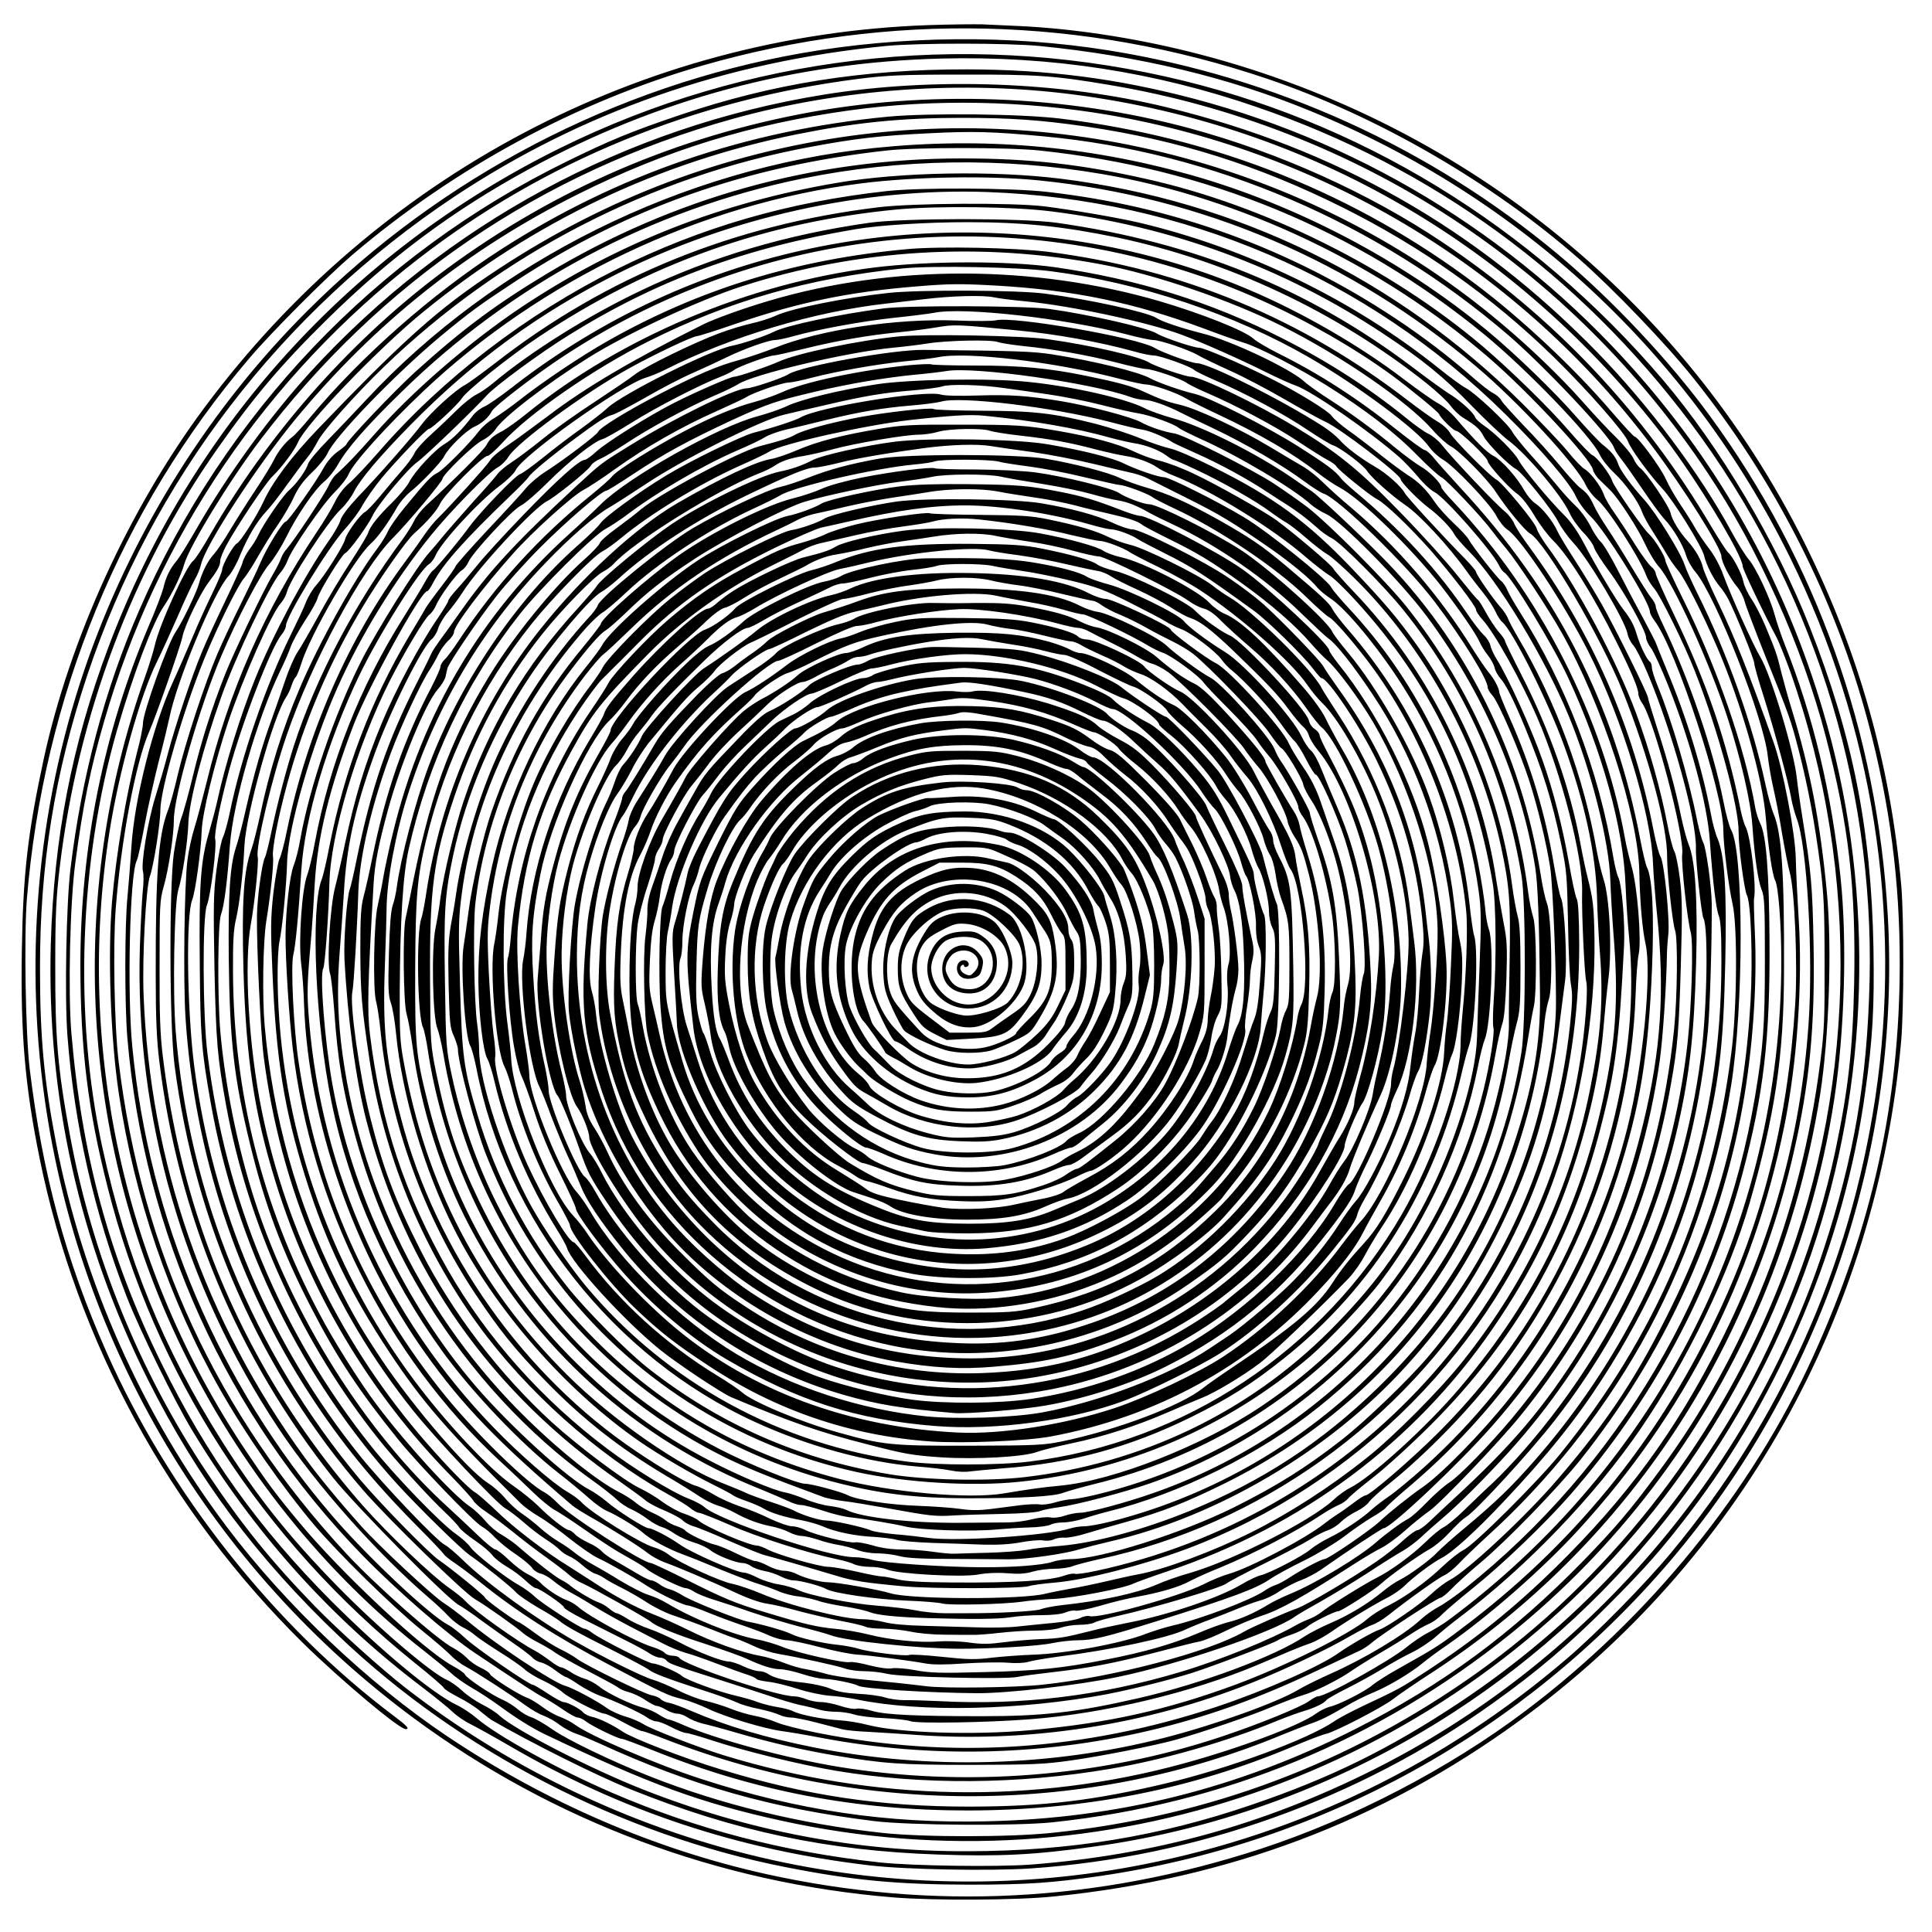 <?xml version="1.0" encoding="UTF-8" standalone="yes"?>
<svg version="1.0" xmlns="http://www.w3.org/2000/svg" width="100mm" height="100mm" viewBox="0 0 1000 1000" preserveAspectRatio="xMidYMid meet">
  <g transform="translate(0,1000) scale(0.1,-0.1)" fill="#000000" stroke="none">
    <path d="M4805 9870 c-1482 -52 -2852 -775 -3747 -1980 -389 -523 -698 -1200
-832 -1820 -83 -385 -107 -595 -113 -994 -7 -424 16 -698 92 -1071 192 -947
671 -1828 1366 -2512 193 -189 495 -443 529 -443 22 0 7 17 -57 65 -622 466
-1171 1160 -1492 1887 -212 479 -330 917 -397 1463 -22 180 -30 690 -15 881
86 1045 485 2018 1151 2799 116 137 402 423 535 537 530 451 1159 791 1812
979 968 278 1967 254 2923 -69 567 -192 1159 -534 1612 -931 178 -156 449
-438 592 -617 422 -527 735 -1142 905 -1781 113 -425 165 -822 164 -1258 -1
-712 -143 -1353 -448 -2025 -316 -698 -848 -1353 -1490 -1836 -395 -298 -897
-559 -1368 -713 -850 -278 -1702 -321 -2562 -131 -576 128 -1139 371 -1650
713 -410 275 -834 677 -1139 1081 -440 584 -745 1269 -885 1986 -63 325 -84
548 -84 905 -1 538 76 1014 244 1518 338 1014 1004 1882 1899 2478 661 439
1403 699 2235 781 164 16 631 16 795 0 515 -51 982 -163 1404 -337 1093 -449
1963 -1260 2481 -2310 429 -871 584 -1853 441 -2800 -132 -872 -490 -1669
-1055 -2350 -140 -168 -383 -415 -542 -551 -635 -543 -1375 -903 -2189 -1064
-629 -125 -1281 -118 -1915 21 -689 151 -1345 458 -1905 892 -128 100 -347
297 -470 423 -225 232 -375 417 -557 689 -351 524 -598 1132 -712 1755 -63
343 -76 501 -75 880 0 259 5 348 23 500 94 789 378 1543 814 2164 188 269 335
442 569 672 326 321 649 562 1043 777 670 365 1379 555 2140 574 564 14 1102
-69 1630 -251 907 -311 1668 -866 2246 -1636 622 -830 950 -1850 926 -2885
-12 -513 -80 -913 -239 -1395 -380 -1157 -1234 -2143 -2333 -2692 -566 -283
-1130 -439 -1768 -489 -175 -13 -614 -7 -782 11 -497 54 -950 172 -1390 362
-271 117 -591 293 -697 384 -29 25 -76 56 -104 69 -124 59 -386 276 -645 534
-380 381 -650 758 -884 1236 -270 550 -412 1074 -466 1713 -17 209 -7 671 21
877 39 295 77 483 150 735 275 952 839 1782 1625 2390 655 507 1431 824 2280
932 145 18 223 22 530 22 390 1 481 -5 775 -55 629 -106 1233 -342 1760 -686
527 -345 975 -790 1327 -1318 267 -400 492 -903 613 -1367 119 -459 157 -785
147 -1280 -7 -341 -31 -551 -98 -868 -93 -439 -279 -926 -502 -1311 -364 -630
-849 -1147 -1447 -1544 -361 -239 -665 -388 -1070 -526 -482 -165 -943 -240
-1470 -241 -578 -2 -1130 103 -1680 319 -272 107 -663 308 -745 383 -16 16
-57 42 -90 58 -33 17 -80 49 -104 72 -24 22 -59 47 -78 55 -80 34 -361 274
-568 486 -252 258 -417 466 -596 749 -304 481 -493 945 -619 1520 -149 682
-120 1484 77 2165 81 281 185 556 241 637 42 62 88 156 106 219 28 95 233 430
391 639 623 822 1454 1388 2445 1664 567 158 1190 202 1773 126 1220 -160
2288 -781 3049 -1770 167 -217 408 -614 408 -671 0 -15 113 -252 176 -369 13
-25 44 -104 70 -175 373 -1059 345 -2202 -80 -3233 -322 -781 -870 -1473
-1546 -1954 -657 -466 -1382 -739 -2187 -824 -221 -24 -674 -24 -886 -1 -423
46 -836 147 -1207 294 -198 79 -422 187 -498 240 -41 29 -90 57 -110 64 -21 6
-52 25 -71 41 -19 17 -53 38 -77 49 -55 23 -190 113 -197 131 -3 8 -31 28 -63
45 -149 80 -581 484 -795 743 -125 150 -167 208 -276 370 -629 938 -882 2081
-707 3200 48 311 160 713 247 886 24 49 72 154 107 234 34 80 74 164 87 188
14 23 29 60 34 82 22 98 290 510 488 750 410 497 892 880 1463 1165 457 228
895 363 1408 434 432 60 903 51 1345 -25 1121 -195 2122 -804 2803 -1709 164
-217 362 -532 362 -575 0 -28 46 -117 81 -157 15 -18 33 -52 39 -75 6 -24 52
-144 101 -268 135 -336 137 -342 180 -507 48 -189 82 -370 111 -595 18 -146
22 -224 22 -503 1 -287 -2 -354 -22 -510 -102 -797 -384 -1513 -838 -2125
-147 -199 -225 -290 -392 -462 -365 -373 -723 -638 -1180 -869 -604 -306
-1225 -461 -1904 -476 -521 -12 -976 56 -1478 219 -230 74 -577 224 -654 281
-17 13 -52 31 -78 41 -26 9 -67 33 -92 52 -26 19 -61 41 -79 47 -46 17 -184
105 -191 122 -2 7 -24 22 -48 33 -24 11 -56 33 -72 51 -17 17 -48 40 -70 51
-78 39 -401 324 -553 488 -671 725 -1060 1566 -1179 2547 -22 182 -30 597 -15
792 27 350 103 756 172 913 39 90 164 447 173 493 10 55 91 223 135 282 47 62
61 88 61 113 0 11 14 46 31 78 49 92 205 327 240 359 46 44 115 136 131 175
39 94 416 486 649 676 574 468 1220 775 1934 919 304 61 539 85 852 85 255 0
409 -11 645 -45 479 -71 889 -200 1328 -419 408 -204 771 -461 1090 -772 178
-174 370 -393 387 -440 13 -38 114 -176 178 -244 56 -59 202 -294 215 -345 13
-53 49 -122 81 -160 14 -16 34 -46 44 -65 37 -72 135 -313 135 -333 0 -11 22
-90 50 -176 56 -177 127 -439 141 -521 5 -30 18 -77 28 -105 54 -135 87 -711
62 -1066 -41 -584 -190 -1119 -460 -1654 -230 -455 -480 -795 -847 -1156 -218
-213 -414 -371 -667 -537 -137 -90 -147 -95 -330 -181 -59 -28 -128 -64 -152
-81 -134 -92 -540 -242 -867 -320 -379 -90 -631 -120 -1020 -121 -461 0 -841
56 -1288 193 -189 57 -455 160 -507 195 -50 34 -123 70 -160 77 -17 4 -37 14
-44 22 -15 19 -83 54 -102 54 -8 0 -45 20 -83 45 -37 25 -72 45 -77 45 -19 0
-301 194 -350 242 -29 27 -68 58 -88 68 -96 50 -421 356 -600 565 -586 683
-947 1530 -1034 2425 -28 279 -13 900 23 966 6 11 24 95 41 187 17 91 50 237
72 324 23 87 48 192 57 233 37 185 231 650 303 726 16 16 45 67 63 113 41 97
85 171 136 226 21 22 68 83 105 135 38 52 83 114 102 137 19 22 44 62 56 86
26 54 194 243 345 389 605 584 1381 985 2203 1137 234 44 364 59 614 71 230
12 334 9 600 -16 876 -82 1720 -444 2400 -1027 190 -163 530 -525 549 -584 4
-12 21 -39 38 -60 17 -21 66 -91 110 -156 44 -65 95 -135 114 -155 44 -46 96
-134 112 -189 7 -23 28 -61 48 -84 105 -126 354 -758 374 -953 5 -44 18 -119
29 -166 11 -47 32 -152 45 -235 14 -82 32 -174 40 -202 25 -89 41 -470 28
-680 -38 -603 -170 -1127 -413 -1632 -309 -643 -746 -1176 -1316 -1602 -113
-86 -139 -102 -323 -205 -58 -32 -118 -71 -135 -85 -36 -32 -177 -104 -222
-113 -17 -4 -50 -20 -72 -36 -85 -62 -396 -179 -686 -258 -773 -212 -1598
-197 -2380 43 -132 41 -375 135 -415 161 -19 12 -60 30 -92 39 -31 9 -74 28
-95 43 -52 38 -182 107 -217 116 -60 15 -370 221 -513 342 -39 32 -91 71 -115
86 -55 34 -342 301 -433 404 -115 129 -217 253 -287 349 -520 713 -802 1526
-835 2400 -7 193 12 552 33 610 19 52 54 273 54 341 0 109 119 519 227 783 66
163 177 388 207 419 11 13 44 63 71 111 28 49 74 124 104 166 29 43 67 108 83
144 22 47 48 83 94 127 35 33 70 77 79 97 35 84 348 408 580 602 155 129 209
168 390 287 581 381 1199 599 1925 679 152 17 630 17 790 0 868 -91 1639 -409
2299 -949 223 -183 554 -526 600 -623 12 -26 46 -69 75 -96 58 -54 126 -149
144 -200 6 -18 30 -63 54 -100 24 -38 57 -90 73 -118 15 -27 43 -67 61 -88 34
-40 127 -223 202 -397 125 -290 236 -679 252 -885 13 -158 34 -295 48 -322 17
-30 32 -227 32 -415 1 -1354 -636 -2613 -1730 -3419 -19 -14 -62 -40 -95 -58
-34 -17 -85 -52 -115 -77 -86 -70 -416 -254 -458 -254 -7 0 -28 -11 -45 -24
-42 -31 -263 -121 -452 -184 -625 -209 -1324 -265 -1985 -157 -268 44 -631
142 -802 216 -36 16 -71 29 -77 29 -6 0 -28 11 -49 24 -20 14 -56 30 -80 36
-66 17 -187 75 -230 110 -21 17 -55 35 -76 41 -20 6 -53 21 -73 35 -20 13 -42
24 -49 24 -7 0 -33 15 -57 34 -25 19 -60 42 -78 52 -86 44 -318 209 -359 256
-14 15 -53 47 -88 71 -86 60 -312 275 -443 423 -193 220 -359 451 -499 693
-288 500 -463 1032 -537 1631 -14 113 -18 217 -17 475 0 306 1 336 21 405 26
91 53 270 53 348 0 122 135 590 245 846 81 191 201 420 248 475 25 29 64 92
88 140 54 111 148 249 198 289 21 17 53 57 71 89 47 83 146 197 329 375 573
561 1292 944 2075 1104 506 103 1037 111 1551 23 721 -123 1443 -467 2004
-953 206 -178 524 -520 536 -577 3 -15 20 -40 37 -55 16 -16 41 -40 54 -53 42
-42 143 -197 178 -275 20 -43 52 -97 73 -120 76 -86 263 -499 354 -779 69
-212 120 -432 129 -557 12 -172 30 -290 48 -335 15 -34 17 -84 17 -370 0 -334
-9 -451 -51 -700 -168 -1002 -706 -1914 -1500 -2546 -49 -39 -111 -82 -138
-96 -27 -14 -69 -44 -95 -68 -83 -77 -293 -203 -466 -279 -60 -27 -135 -64
-165 -82 -109 -66 -436 -183 -690 -248 -588 -151 -1223 -168 -1815 -51 -247
49 -455 111 -634 188 -47 20 -100 40 -118 43 -18 3 -37 12 -44 20 -6 7 -27 16
-48 20 -40 8 -338 153 -386 189 -16 12 -55 35 -87 50 -31 15 -87 51 -126 80
-38 28 -77 55 -86 58 -26 10 -176 119 -176 128 0 9 -173 149 -238 194 -52 35
-305 294 -411 420 -553 663 -886 1474 -952 2322 -16 204 -7 662 14 728 21 66
49 250 52 345 3 110 77 392 171 655 74 207 250 577 304 639 15 17 32 47 39 66
19 56 180 290 242 351 32 32 65 74 73 94 25 60 194 247 386 429 614 581 1435
971 2269 1077 277 35 665 41 921 15 843 -86 1616 -416 2263 -965 216 -182 514
-504 563 -608 13 -28 41 -63 61 -79 51 -39 220 -300 254 -393 7 -19 26 -49 41
-67 32 -36 158 -292 213 -434 119 -303 226 -700 224 -827 -1 -72 29 -300 43
-327 21 -39 31 -331 19 -546 -33 -580 -159 -1069 -405 -1575 -177 -362 -330
-596 -593 -901 -167 -195 -469 -476 -559 -522 -23 -12 -66 -44 -95 -72 -60
-56 -231 -173 -269 -185 -32 -10 -151 -78 -210 -120 -97 -70 -388 -198 -635
-280 -684 -227 -1373 -272 -2065 -134 -85 17 -180 41 -210 54 -30 13 -82 28
-114 34 -33 6 -87 22 -122 36 -34 14 -92 32 -130 41 -37 8 -102 33 -144 55
-42 21 -101 46 -131 55 -55 16 -261 118 -403 199 -200 114 -459 301 -578 418
-37 36 -80 73 -96 81 -44 23 -321 314 -439 461 -466 580 -763 1281 -858 2019
-37 292 -43 779 -10 859 16 40 46 257 49 357 3 91 66 348 136 560 78 232 225
566 275 620 12 14 25 37 29 53 15 65 210 365 281 432 24 22 54 63 68 91 33 65
131 181 295 348 323 328 663 577 1069 780 586 293 1274 445 1913 422 1018 -36
1964 -441 2681 -1149 185 -182 334 -356 365 -425 14 -31 46 -75 77 -105 76
-73 307 -445 307 -494 0 -8 11 -29 24 -46 112 -149 356 -892 356 -1084 0 -76
27 -292 48 -383 26 -115 23 -546 -7 -772 -101 -790 -389 -1462 -889 -2078
-114 -140 -438 -463 -494 -491 -24 -12 -72 -50 -108 -84 -83 -80 -196 -161
-283 -205 -38 -18 -87 -50 -110 -70 -86 -76 -424 -244 -680 -339 -358 -132
-658 -199 -1059 -236 -293 -27 -682 -15 -843 26 -44 12 -113 23 -153 25 -85 5
-201 28 -240 48 -15 7 -49 16 -77 20 -27 4 -72 15 -100 25 -27 11 -82 26 -121
35 -86 20 -252 81 -274 101 -22 20 -126 65 -151 65 -22 0 -276 128 -316 160
-14 11 -31 20 -38 20 -18 0 -215 127 -255 164 -19 19 -57 46 -85 62 -72 40
-230 164 -251 197 -11 16 -44 46 -74 67 -77 53 -316 300 -439 455 -466 585
-753 1271 -847 2030 -25 199 -27 712 -3 770 19 45 52 309 43 340 -7 26 26 187
72 359 68 250 217 635 270 699 13 16 24 37 24 48 0 48 218 404 304 499 34 37
76 93 93 126 18 32 62 95 98 139 80 96 233 255 245 255 15 0 151 127 171 159
23 38 249 219 394 315 575 383 1178 597 1860 662 208 19 599 15 795 -10 622
-77 1199 -289 1715 -630 209 -138 316 -225 464 -378 73 -75 159 -156 190 -179
94 -70 276 -286 316 -376 13 -29 45 -73 70 -99 26 -26 51 -61 56 -78 5 -17 40
-72 78 -123 75 -100 191 -309 191 -343 0 -12 12 -37 26 -55 14 -19 55 -108 90
-197 115 -290 201 -611 214 -798 14 -202 32 -354 46 -389 10 -25 14 -86 14
-235 0 -428 -60 -814 -186 -1208 -164 -509 -434 -985 -790 -1388 -114 -129
-189 -202 -354 -340 -63 -52 -125 -108 -139 -123 -33 -37 -144 -119 -197 -145
-22 -11 -60 -37 -85 -58 -73 -61 -176 -124 -270 -164 -49 -21 -109 -52 -135
-69 -152 -103 -535 -246 -858 -320 -323 -74 -498 -94 -811 -94 -340 0 -500 7
-569 27 -33 10 -69 15 -82 12 -13 -4 -51 3 -84 14 -32 11 -78 20 -100 20 -22
0 -57 7 -77 15 -19 8 -48 15 -64 15 -88 0 -571 162 -594 200 -3 5 -19 10 -34
10 -16 0 -34 7 -41 15 -7 8 -33 21 -59 29 -87 26 -333 158 -391 211 -14 12
-40 27 -57 33 -38 13 -109 60 -137 91 -10 11 -38 30 -62 42 -24 11 -69 45
-100 75 -31 30 -63 54 -70 54 -8 0 -47 31 -87 70 -39 38 -112 106 -162 152
-426 389 -803 989 -996 1583 -90 279 -154 595 -179 880 -15 186 -13 556 4 602
16 42 33 173 46 358 16 221 140 652 259 900 22 44 47 102 56 128 9 26 43 87
74 135 32 48 61 100 65 117 9 36 126 226 143 232 19 8 117 142 141 193 24 54
178 239 230 277 47 34 296 274 362 347 40 46 285 226 427 313 453 282 914 452
1484 547 121 21 374 36 576 36 288 0 491 -21 774 -79 577 -121 1136 -384 1603
-755 54 -43 110 -96 124 -116 15 -21 44 -49 65 -62 67 -41 87 -59 106 -96 20
-39 130 -150 168 -170 33 -18 186 -209 218 -272 15 -30 51 -80 79 -110 76 -81
266 -399 280 -470 3 -19 17 -46 30 -60 13 -14 46 -79 74 -145 129 -307 253
-756 250 -905 -2 -64 29 -346 39 -363 26 -43 19 -472 -13 -716 -97 -748 -417
-1463 -910 -2030 -50 -58 -127 -139 -170 -179 -44 -40 -110 -104 -149 -142
-38 -37 -84 -75 -101 -84 -18 -8 -63 -45 -100 -82 -70 -67 -177 -145 -249
-181 -59 -29 -253 -150 -285 -177 -15 -12 -43 -28 -61 -35 -19 -7 -50 -21 -69
-32 -132 -75 -395 -182 -600 -243 -415 -124 -825 -174 -1250 -151 -69 3 -149
6 -179 5 -30 0 -75 6 -100 14 -25 8 -89 17 -141 19 -66 4 -109 12 -141 26 -26
12 -87 25 -135 31 -98 10 -159 25 -189 46 -11 8 -32 14 -46 14 -15 0 -51 11
-81 25 -29 14 -63 25 -75 25 -36 0 -162 49 -258 100 -49 26 -119 57 -154 69
-35 12 -85 34 -111 51 -26 16 -52 30 -58 30 -6 0 -23 11 -39 24 -15 13 -39 27
-52 31 -29 9 -117 61 -146 85 -11 10 -34 25 -51 33 -29 15 -133 95 -220 171
-22 20 -62 47 -87 62 -26 14 -64 46 -84 71 -20 24 -57 59 -82 76 -90 62 -320
313 -479 523 -88 116 -228 338 -304 484 -292 553 -439 1137 -442 1755 -1 163
3 226 16 280 18 77 37 244 43 376 7 161 150 673 215 769 10 14 23 42 29 62 7
21 17 40 21 43 5 3 18 34 29 69 46 150 274 543 358 620 39 35 88 103 137 188
14 26 45 62 67 80 59 47 162 155 178 186 22 45 113 133 156 153 40 18 74 48
91 81 15 27 220 185 369 283 1079 710 2446 819 3620 288 235 -106 478 -246
670 -386 88 -65 239 -188 244 -201 9 -22 75 -86 88 -86 19 0 163 -139 163
-156 0 -18 111 -141 153 -170 21 -14 56 -58 88 -111 29 -49 74 -108 100 -133
76 -75 202 -275 322 -515 79 -158 117 -247 117 -276 0 -11 9 -34 20 -49 61
-85 220 -687 207 -782 -6 -45 27 -344 44 -403 15 -50 5 -380 -16 -572 -62
-557 -253 -1106 -550 -1581 -193 -308 -357 -501 -665 -784 -36 -33 -88 -82
-116 -109 -28 -27 -58 -49 -67 -49 -9 0 -42 -24 -74 -53 -32 -30 -94 -79 -138
-109 -122 -84 -358 -224 -412 -243 -60 -21 -240 -100 -273 -120 -180 -105
-676 -236 -1045 -275 -142 -15 -505 -20 -600 -8 -96 12 -202 23 -350 37 -60 6
-135 18 -165 26 -30 9 -78 20 -107 25 -28 4 -80 19 -115 33 -35 14 -91 31
-126 37 -92 16 -252 74 -367 132 -55 27 -138 65 -185 83 -93 36 -204 96 -318
172 -40 26 -97 62 -125 80 -110 67 -285 201 -366 281 -48 46 -97 89 -111 97
-31 17 -140 128 -255 260 -426 489 -722 1085 -850 1715 -68 333 -93 765 -57
965 20 109 42 325 36 349 -12 50 72 405 150 631 129 377 390 861 550 1021 73
73 256 291 256 305 0 21 163 179 207 200 26 13 55 37 70 60 41 62 259 230 478
367 199 125 571 298 795 370 600 193 1240 232 1869 112 272 -51 662 -185 925
-317 308 -154 652 -391 781 -538 31 -36 74 -74 94 -85 45 -23 188 -168 233
-236 54 -83 151 -201 177 -215 79 -45 370 -541 482 -822 131 -328 230 -697
228 -852 -1 -78 28 -346 41 -380 15 -40 12 -346 -5 -513 -79 -765 -358 -1434
-838 -2012 -113 -135 -275 -302 -326 -334 -24 -15 -75 -60 -113 -99 -38 -40
-82 -79 -97 -87 -40 -21 -118 -79 -166 -121 -87 -77 -314 -214 -445 -268 -41
-17 -93 -42 -115 -56 -68 -42 -147 -77 -206 -91 -31 -7 -104 -34 -162 -59
-130 -55 -272 -96 -472 -135 -227 -45 -355 -58 -640 -65 -220 -6 -273 -4 -347
10 -48 9 -102 13 -120 10 -21 -4 -65 2 -117 15 -45 12 -91 20 -102 17 -28 -7
-274 48 -347 78 -34 14 -96 33 -137 40 -123 24 -326 105 -460 185 -27 17 -72
37 -99 45 -27 8 -91 41 -143 72 -51 32 -117 70 -146 86 -28 15 -70 42 -92 60
-22 18 -61 45 -86 59 -25 15 -68 46 -95 71 -27 24 -70 58 -96 75 -26 18 -64
53 -84 78 -21 25 -61 61 -89 78 -105 68 -377 383 -544 630 -108 162 -151 234
-240 412 -204 409 -329 853 -371 1324 -13 144 -9 431 8 540 24 148 40 306 35
336 -6 38 27 206 74 379 87 319 220 631 391 915 89 149 225 343 266 379 69 62
118 119 135 156 21 45 219 245 244 245 9 0 44 32 79 70 131 146 468 380 758
525 417 209 829 326 1316 376 157 15 593 7 764 -15 464 -60 950 -223 1336
-446 255 -148 558 -374 619 -460 17 -25 50 -55 72 -68 57 -31 247 -231 278
-292 14 -27 40 -60 58 -72 70 -45 292 -381 418 -630 177 -351 325 -838 335
-1098 2 -52 11 -167 20 -255 42 -403 22 -710 -72 -1095 -129 -532 -354 -993
-689 -1415 -144 -181 -356 -398 -455 -465 -57 -39 -172 -130 -220 -176 -51
-47 -266 -194 -285 -194 -15 0 -114 -52 -180 -95 -27 -18 -61 -36 -75 -40 -14
-4 -38 -17 -54 -28 -67 -47 -329 -147 -481 -182 -38 -9 -98 -28 -132 -41 -126
-50 -419 -104 -593 -109 -58 -2 -150 -9 -205 -15 -86 -11 -124 -10 -256 4 -86
9 -164 14 -173 10 -21 -8 -209 15 -261 32 -22 7 -69 16 -105 20 -83 8 -208 37
-246 57 -31 16 -155 51 -217 62 -50 8 -302 109 -347 139 -19 12 -48 26 -64 30
-16 4 -41 16 -54 27 -14 10 -32 19 -41 19 -9 0 -45 18 -81 40 -36 21 -85 50
-110 64 -25 13 -54 34 -65 46 -11 13 -42 33 -70 45 -27 13 -59 32 -69 44 -11
11 -24 21 -31 21 -17 0 -102 67 -160 126 -28 27 -84 73 -125 101 -123 84 -351
327 -518 551 -447 601 -696 1332 -705 2067 -1 88 3 173 10 205 14 64 36 290
39 405 4 180 128 609 262 909 121 270 289 544 479 781 102 127 303 332 351
357 18 10 42 34 54 54 44 74 395 331 627 459 128 71 327 165 348 165 8 0 100
29 204 65 322 110 582 164 927 192 176 15 232 15 415 5 402 -23 716 -88 1077
-222 85 -32 178 -65 205 -73 77 -22 284 -130 435 -224 197 -124 352 -243 465
-359 55 -56 112 -108 127 -115 28 -15 208 -205 261 -277 18 -24 52 -67 76 -95
57 -69 214 -307 285 -433 210 -374 394 -941 401 -1234 3 -161 16 -302 32 -374
34 -149 -13 -634 -93 -951 -170 -675 -543 -1299 -1048 -1755 -70 -63 -153
-132 -184 -153 -31 -21 -73 -53 -93 -71 -51 -47 -143 -108 -218 -145 -35 -17
-78 -44 -96 -59 -38 -34 -217 -127 -261 -136 -17 -4 -62 -25 -100 -48 -122
-71 -380 -158 -589 -198 -60 -12 -146 -30 -190 -42 -134 -34 -166 -39 -260
-42 -49 -2 -134 -9 -187 -16 -76 -10 -115 -11 -180 -2 -46 7 -119 9 -163 6
-96 -8 -251 8 -360 36 -44 11 -120 25 -170 29 -100 10 -159 24 -351 82 -171
51 -225 74 -426 175 -92 46 -173 84 -180 84 -39 0 -420 244 -482 310 -21 22
-52 48 -70 57 -85 43 -352 303 -507 493 -415 510 -666 1079 -763 1730 -26 170
-42 500 -28 557 12 49 27 204 42 443 17 266 135 661 300 1005 101 210 315 551
361 575 10 6 25 26 33 44 28 68 222 279 332 361 39 29 76 66 83 81 33 76 546
440 673 479 25 7 71 26 104 43 340 171 773 300 1144 341 52 6 138 16 190 22
144 18 309 22 365 10 28 -6 102 -15 165 -21 231 -22 635 -108 810 -174 99 -37
302 -127 428 -190 62 -31 133 -63 159 -72 82 -28 383 -236 539 -373 22 -20 64
-64 93 -98 28 -35 67 -71 86 -80 54 -28 291 -297 332 -376 8 -18 22 -36 29
-40 37 -21 253 -378 330 -543 177 -381 287 -779 298 -1079 3 -77 11 -196 18
-265 30 -301 0 -638 -89 -985 -155 -606 -459 -1141 -898 -1580 -136 -136 -355
-325 -377 -325 -6 0 -34 -17 -62 -39 -28 -21 -64 -47 -81 -57 -16 -10 -48 -33
-70 -50 -93 -75 -388 -230 -490 -259 -33 -9 -95 -34 -137 -56 -123 -62 -542
-179 -589 -164 -10 3 -32 -1 -48 -10 -17 -8 -79 -20 -138 -25 -60 -6 -144 -14
-188 -19 -44 -5 -141 -7 -215 -4 -74 2 -198 6 -275 8 -84 2 -163 9 -198 19
-32 8 -82 15 -110 15 -97 -1 -386 72 -526 132 -52 22 -120 45 -150 51 -61 11
-275 109 -331 152 -19 15 -53 31 -75 37 -67 18 -323 177 -375 233 -13 15 -48
40 -76 56 -71 41 -248 195 -379 331 -552 570 -890 1315 -955 2104 -12 141 -11
187 9 415 6 69 15 202 20 295 14 243 76 496 202 825 75 194 347 690 380 690 5
0 18 19 30 42 49 96 160 221 406 457 44 42 84 83 89 92 12 21 117 108 236 196
118 88 165 118 198 126 14 3 91 44 172 90 81 47 191 104 245 127 54 24 132 60
173 80 87 43 218 90 252 90 13 0 56 9 95 20 133 37 360 78 520 95 87 9 181 21
208 26 149 31 675 -28 994 -111 63 -17 126 -30 141 -30 34 0 185 -51 230 -78
20 -12 94 -48 165 -80 72 -32 202 -101 290 -152 88 -51 180 -102 205 -113 72
-31 390 -274 390 -298 0 -14 93 -109 143 -146 56 -42 115 -102 135 -139 7 -14
41 -53 75 -87 148 -148 392 -550 516 -851 116 -280 210 -651 216 -851 2 -60 9
-184 16 -275 26 -318 15 -521 -42 -805 -120 -593 -358 -1084 -754 -1550 -167
-197 -456 -460 -565 -515 -25 -12 -65 -41 -90 -65 -116 -107 -519 -312 -739
-376 -58 -16 -135 -43 -172 -60 -106 -46 -285 -85 -499 -108 -41 -5 -88 -14
-105 -21 -26 -10 -234 -21 -380 -20 -22 0 -74 0 -115 0 -41 0 -109 6 -150 15
-41 8 -131 19 -200 24 -139 11 -356 54 -411 82 -20 10 -64 23 -97 28 -33 5
-83 21 -111 35 -27 14 -59 26 -69 26 -39 0 -272 102 -334 146 -54 38 -141 84
-161 84 -20 0 -166 93 -217 138 -25 21 -65 49 -90 62 -112 57 -408 327 -585
532 -371 432 -643 1004 -745 1568 -39 219 -66 565 -47 597 9 14 28 280 32 443
6 252 141 704 311 1043 73 144 183 329 207 346 10 7 26 29 34 48 19 46 106
165 133 181 12 7 27 26 34 42 19 47 225 269 270 292 23 11 86 66 141 121 107
107 240 213 283 224 14 3 82 42 151 85 122 77 348 194 461 238 30 12 62 28 70
35 17 16 180 75 205 75 9 0 80 16 158 35 170 42 332 70 487 85 63 6 153 18
200 26 88 15 105 15 415 -16 201 -19 428 -60 605 -109 41 -12 87 -21 102 -21
31 0 186 -55 208 -74 8 -8 62 -34 120 -59 151 -65 353 -174 472 -255 57 -38
114 -73 128 -77 36 -11 156 -101 177 -134 22 -34 129 -129 198 -176 72 -48
223 -211 316 -341 24 -34 64 -85 88 -115 24 -30 52 -73 62 -95 10 -23 26 -47
35 -54 54 -45 236 -409 319 -637 106 -292 164 -558 171 -783 2 -85 9 -216 15
-290 19 -244 5 -429 -51 -709 -104 -517 -322 -983 -658 -1406 -115 -146 -360
-392 -498 -501 -192 -153 -402 -288 -599 -386 -196 -98 -449 -192 -585 -217
-30 -5 -104 -22 -165 -36 -60 -14 -146 -32 -190 -39 -44 -8 -100 -19 -124 -25
-119 -31 -697 -30 -801 2 -67 20 -276 57 -321 57 -42 0 -124 22 -166 43 -18
10 -47 17 -66 17 -19 0 -55 11 -81 25 -26 14 -56 25 -67 25 -10 0 -54 18 -97
39 -42 21 -93 42 -112 46 -39 8 -145 59 -154 74 -4 5 -23 15 -44 22 -20 6 -46
20 -57 30 -11 10 -43 28 -70 40 -28 12 -65 35 -83 50 -18 16 -61 43 -95 60
-102 52 -294 204 -462 368 -539 523 -885 1223 -970 1957 -18 164 -20 294 -7
464 6 74 16 214 22 310 13 233 54 423 152 699 77 219 251 572 302 612 12 10
28 35 34 57 7 21 29 59 50 83 21 24 56 71 77 104 80 127 366 435 435 470 45
23 211 157 228 184 6 12 29 28 49 36 21 9 81 45 133 79 115 77 319 188 455
247 55 23 111 51 125 60 75 51 563 166 800 189 63 6 144 16 180 22 97 16 327
21 364 8 17 -6 76 -15 131 -21 152 -15 335 -47 482 -85 72 -19 142 -34 155
-34 33 0 178 -49 209 -71 15 -11 63 -34 107 -53 149 -64 360 -176 474 -253 62
-41 130 -84 150 -94 20 -10 41 -25 45 -33 12 -20 173 -151 211 -170 44 -23
171 -145 280 -268 108 -124 232 -286 232 -304 0 -8 15 -31 34 -52 62 -68 203
-321 283 -507 125 -289 237 -723 232 -900 -3 -107 12 -426 21 -463 11 -42 -5
-248 -31 -412 -207 -1310 -1202 -2359 -2502 -2640 -54 -12 -105 -19 -113 -16
-7 3 -32 -1 -54 -9 -75 -27 -260 -38 -575 -36 -164 1 -247 6 -288 16 -32 8
-68 15 -80 15 -13 0 -72 11 -132 25 -61 14 -127 25 -147 25 -45 0 -263 62
-315 90 -21 11 -45 20 -54 20 -41 0 -266 96 -304 130 -11 10 -44 25 -73 35
-29 9 -78 36 -110 59 -31 24 -86 57 -122 74 -80 38 -320 219 -453 340 -273
250 -519 572 -681 892 -131 258 -195 427 -261 691 -54 214 -106 582 -91 647 7
29 25 332 31 523 7 179 69 445 167 709 52 141 159 370 200 430 13 19 34 56 46
81 12 25 36 58 52 73 17 14 30 35 30 45 0 32 147 228 305 405 98 111 311 303
365 330 25 13 99 61 165 109 156 112 346 220 518 296 76 34 148 68 161 76 33
22 186 75 218 75 14 0 68 11 120 25 131 34 342 71 483 85 66 6 143 16 170 21
146 31 612 -25 941 -112 61 -16 122 -29 136 -29 34 0 162 -44 206 -72 20 -12
100 -52 177 -88 210 -99 384 -201 508 -299 34 -27 85 -61 112 -75 110 -59 369
-311 526 -511 93 -121 178 -244 198 -289 7 -17 25 -46 41 -66 16 -20 32 -49
36 -66 3 -16 17 -40 29 -54 29 -32 70 -113 130 -259 91 -222 138 -372 186
-602 28 -134 30 -163 35 -404 2 -143 9 -287 15 -320 9 -48 8 -91 -5 -215 -70
-638 -320 -1222 -732 -1710 -100 -119 -330 -340 -454 -436 -184 -143 -331
-235 -555 -347 -268 -133 -689 -267 -844 -267 -28 0 -70 -6 -93 -14 -54 -18
-205 -29 -373 -28 -191 1 -503 22 -559 38 -27 8 -69 14 -94 14 -133 0 -703
191 -778 261 -11 10 -48 30 -82 43 -85 33 -280 153 -417 256 -338 253 -624
574 -825 924 -225 394 -349 766 -405 1221 -15 119 -12 258 19 785 6 100 25
197 73 374 64 237 195 556 259 628 19 21 36 50 40 65 3 16 8 35 10 44 8 29
158 251 250 369 49 63 152 178 229 255 133 134 320 295 343 295 6 0 70 40 144
89 155 103 279 170 508 277 186 85 223 98 435 148 174 41 356 71 505 86 58 5
135 14 172 20 147 23 742 -61 947 -134 24 -9 58 -16 75 -16 34 0 116 -29 186
-65 25 -13 106 -52 180 -87 159 -76 350 -187 459 -268 43 -32 89 -61 102 -65
75 -23 430 -368 575 -560 140 -184 274 -401 274 -442 0 -9 11 -28 25 -43 30
-32 140 -286 190 -440 45 -140 89 -324 109 -451 14 -90 34 -597 29 -744 -6
-184 -64 -469 -142 -705 -162 -487 -411 -884 -777 -1241 -294 -285 -594 -482
-975 -639 -237 -97 -492 -166 -668 -181 -62 -5 -141 -14 -175 -21 -34 -6 -124
-13 -201 -15 -77 -2 -156 -4 -175 -5 -19 -1 -69 4 -110 10 -41 6 -113 12 -159
12 -55 0 -108 7 -154 21 -38 11 -78 18 -89 16 -26 -7 -208 38 -258 63 -21 11
-53 20 -71 20 -17 0 -68 18 -113 39 -44 22 -115 51 -156 64 -41 14 -102 41
-135 61 -33 20 -75 41 -95 46 -40 11 -174 88 -307 178 -584 393 -1037 1034
-1217 1722 -80 305 -96 462 -84 787 5 137 9 273 9 303 1 141 48 395 111 590
147 458 384 856 711 1196 127 133 259 247 333 289 29 17 112 70 186 119 187
126 601 334 718 360 36 9 133 31 215 50 196 46 297 63 447 75 68 6 137 15 155
21 37 13 203 9 323 -9 47 -6 148 -21 225 -32 77 -11 203 -36 280 -56 77 -20
163 -39 190 -43 57 -9 181 -54 205 -74 8 -7 58 -32 110 -56 190 -84 486 -259
575 -341 17 -15 53 -38 80 -50 78 -36 384 -347 517 -525 293 -393 491 -848
564 -1302 14 -90 21 -277 25 -662 3 -254 -36 -475 -137 -777 -319 -961 -1111
-1701 -2083 -1948 -55 -14 -117 -25 -138 -25 -21 0 -54 -5 -73 -11 -115 -37
-592 -69 -735 -49 -44 6 -123 15 -175 19 -52 5 -106 13 -120 19 -37 17 -197
52 -234 52 -34 0 -121 27 -168 52 -15 8 -67 27 -115 43 -48 15 -106 36 -128
46 -22 11 -75 32 -117 49 -229 88 -579 331 -814 565 -455 454 -730 981 -845
1622 -19 101 -21 153 -20 358 2 377 17 607 46 738 102 454 296 864 576 1219
105 133 384 410 443 440 24 13 73 45 108 71 156 118 389 255 573 335 61 26
126 57 146 70 20 12 68 29 105 38 38 8 132 31 209 50 177 43 288 62 440 75 66
5 136 15 155 20 101 30 578 -28 875 -105 72 -19 147 -37 168 -40 34 -4 119
-40 157 -66 8 -5 62 -30 120 -56 116 -51 268 -133 374 -204 38 -25 83 -54 101
-65 46 -29 104 -73 152 -116 22 -21 58 -46 80 -57 48 -26 269 -247 369 -372
318 -397 527 -869 610 -1377 22 -139 22 -767 -1 -909 -169 -1048 -905 -1931
-1900 -2280 -140 -50 -342 -104 -384 -104 -20 0 -56 -7 -79 -15 -26 -9 -57
-13 -77 -9 -18 3 -60 -1 -95 -10 -34 -9 -90 -16 -124 -16 -33 0 -144 -1 -246
-2 -255 -2 -512 27 -590 67 -14 7 -52 16 -85 20 -33 4 -89 19 -125 35 -36 15
-83 31 -105 35 -59 10 -242 87 -390 164 -266 137 -485 300 -711 525 -368 370
-623 819 -749 1327 -63 250 -67 296 -66 689 2 380 10 477 56 670 100 415 285
794 549 1124 105 131 316 348 364 372 20 10 64 42 99 71 144 120 403 278 605
369 76 34 148 68 161 77 60 39 492 136 727 163 216 24 311 30 386 22 244 -24
484 -66 648 -113 45 -12 101 -25 126 -29 60 -9 128 -35 166 -63 17 -13 34 -23
38 -23 4 0 58 -23 119 -52 129 -60 309 -162 382 -217 28 -21 64 -45 80 -54 17
-9 64 -45 105 -81 41 -36 91 -74 110 -85 19 -10 82 -66 140 -123 370 -365 647
-874 760 -1393 43 -201 49 -283 44 -575 -3 -151 -5 -302 -4 -336 2 -84 -23
-231 -70 -413 -94 -361 -267 -711 -499 -1011 -390 -505 -947 -866 -1566 -1016
-55 -13 -113 -24 -128 -24 -16 0 -54 -7 -84 -16 -30 -9 -67 -14 -81 -11 -15 3
-61 1 -102 -4 -41 -5 -111 -14 -155 -20 -57 -7 -102 -7 -155 1 -41 6 -140 13
-220 16 -143 5 -318 31 -362 55 -32 17 -188 59 -220 59 -43 0 -299 104 -448
182 -550 287 -972 724 -1241 1283 -112 233 -167 399 -221 660 -30 148 -30 154
-32 485 -3 471 18 627 125 945 108 319 255 591 457 845 98 123 267 297 312
320 19 10 44 28 55 40 100 113 536 384 754 470 30 11 66 29 80 39 34 24 84 41
151 51 30 5 97 20 148 34 118 32 378 76 446 76 29 0 75 7 102 15 56 17 229 20
269 5 14 -5 86 -17 158 -25 153 -17 252 -35 392 -72 55 -14 123 -29 150 -33
60 -9 127 -33 164 -59 15 -11 51 -29 79 -40 201 -79 524 -278 695 -428 44 -37
95 -77 115 -89 21 -11 84 -72 141 -135 385 -422 609 -885 707 -1459 18 -103
20 -404 5 -615 -4 -60 -5 -121 -1 -135 7 -27 -18 -185 -51 -320 -166 -671
-574 -1253 -1152 -1640 -302 -203 -762 -384 -1042 -410 -97 -9 -164 -19 -290
-40 -180 -30 -580 5 -850 75 -515 134 -943 384 -1305 762 -205 214 -335 399
-471 668 -100 199 -183 436 -230 656 -30 140 -31 153 -36 487 -6 370 -1 450
43 657 68 316 206 638 396 923 119 178 316 410 372 439 17 9 57 40 89 69 155
143 406 306 664 431 222 107 310 143 351 143 15 0 70 11 123 24 93 24 259 52
444 77 139 18 273 22 345 10 36 -6 133 -20 215 -31 83 -12 224 -39 315 -61 91
-22 184 -44 208 -49 23 -6 58 -18 76 -28 18 -9 112 -56 207 -104 168 -84 227
-120 429 -260 102 -71 207 -158 239 -200 12 -14 42 -39 68 -56 78 -50 251
-259 373 -452 205 -322 343 -696 394 -1065 13 -93 13 -153 4 -390 -6 -154 -12
-318 -13 -365 -6 -207 -118 -563 -266 -848 -134 -258 -275 -448 -494 -668
-424 -425 -977 -690 -1585 -760 -194 -22 -520 -15 -700 16 -466 78 -878 260
-1245 548 -109 86 -318 296 -415 417 -215 269 -372 569 -469 896 -72 241 -79
297 -90 669 -9 308 -8 347 10 480 65 490 296 979 646 1374 30 33 67 67 81 75
15 8 72 56 127 108 156 147 422 322 650 428 61 28 126 60 145 72 74 45 495
141 695 159 44 4 91 11 104 16 33 12 283 11 329 -1 20 -6 93 -17 162 -26 69
-9 198 -34 287 -56 89 -21 169 -39 177 -39 26 0 139 -42 168 -61 14 -11 64
-36 110 -58 229 -105 532 -308 687 -459 53 -52 107 -100 121 -107 25 -13 115
-116 202 -230 273 -361 462 -842 507 -1290 9 -91 0 -342 -19 -528 -5 -54 -10
-126 -10 -160 0 -195 -137 -593 -304 -882 -406 -702 -1126 -1181 -1927 -1280
-163 -20 -481 -20 -636 0 -653 86 -1242 408 -1662 910 -85 103 -220 300 -283
415 -138 250 -268 641 -268 805 0 38 -5 99 -10 135 -16 101 -22 512 -10 620
47 418 223 852 488 1203 92 122 158 198 187 214 12 7 57 46 101 88 118 115
196 175 365 286 155 100 471 265 564 292 113 34 375 89 489 103 66 8 144 20
171 26 66 15 285 16 355 1 30 -7 127 -24 216 -38 88 -14 200 -37 249 -51 49
-14 113 -30 142 -34 49 -8 102 -29 163 -65 14 -8 68 -35 120 -59 230 -108 490
-288 667 -462 64 -62 126 -120 139 -129 37 -24 128 -138 225 -284 211 -313
351 -687 404 -1072 13 -99 14 -149 5 -335 -5 -121 -15 -251 -20 -290 -6 -39
-13 -111 -15 -160 -6 -150 -93 -421 -212 -659 -91 -182 -139 -260 -203 -330
-72 -78 -119 -137 -163 -205 -78 -121 -199 -224 -517 -437 -63 -42 -133 -91
-155 -109 -113 -90 -442 -215 -725 -274 -97 -20 -133 -22 -480 -23 -408 -1
-451 4 -679 68 -198 55 -448 160 -501 209 -14 13 -73 53 -131 88 -263 161
-503 379 -681 621 -27 37 -54 67 -58 67 -26 0 -153 213 -239 400 -85 185 -179
499 -168 558 3 14 -1 69 -9 121 -7 53 -18 196 -24 317 -9 201 -8 235 10 370
57 421 223 819 487 1166 41 53 84 103 96 111 12 8 76 68 142 132 213 208 453
370 760 513 39 18 86 42 105 52 19 10 55 23 80 29 25 5 104 23 175 40 72 17
180 37 240 46 61 9 139 21 175 27 111 20 276 21 365 4 44 -9 130 -22 190 -31
61 -8 155 -27 210 -41 55 -15 136 -34 180 -44 93 -21 144 -38 165 -55 8 -7 70
-40 137 -73 156 -77 216 -113 385 -234 146 -105 273 -215 353 -308 28 -32 65
-71 84 -87 46 -37 168 -202 237 -319 192 -327 329 -766 335 -1074 2 -112 -19
-420 -37 -530 -9 -58 -17 -130 -19 -160 -8 -192 -215 -687 -345 -825 -20 -22
-63 -75 -95 -118 -157 -213 -391 -433 -615 -580 -129 -84 -393 -209 -560 -265
-260 -86 -586 -137 -808 -127 -560 26 -1073 215 -1462 538 -173 144 -363 347
-460 492 -18 28 -52 71 -76 96 -119 129 -308 609 -318 807 -2 37 -11 122 -20
188 -24 183 -26 540 -3 679 54 331 176 639 371 935 46 69 101 144 123 165 22
22 47 46 54 54 8 7 70 69 138 138 198 200 397 338 701 487 107 52 215 99 240
105 25 5 86 19 135 30 259 60 444 86 620 85 176 -1 441 -42 638 -99 48 -14 97
-25 109 -25 28 0 105 -28 138 -51 14 -9 75 -41 135 -71 148 -74 201 -108 465
-299 69 -50 250 -227 303 -296 22 -29 43 -53 47 -53 33 0 197 -245 285 -425
132 -272 204 -522 236 -817 9 -90 10 -134 1 -185 -6 -38 -14 -129 -17 -203 -3
-74 -12 -171 -21 -215 -8 -44 -19 -120 -24 -170 -10 -96 -44 -215 -104 -360
-59 -140 -137 -286 -177 -330 -20 -22 -61 -79 -91 -126 -61 -94 -138 -190
-232 -287 -71 -74 -259 -233 -331 -282 -27 -18 -75 -50 -105 -70 -208 -139
-571 -277 -867 -331 -152 -27 -435 -36 -599 -20 -344 35 -695 151 -983 323
-292 176 -604 480 -756 738 -21 36 -53 81 -70 100 -77 83 -245 496 -245 602 0
20 -9 89 -20 155 -31 178 -51 499 -39 619 34 352 112 606 278 909 108 197 149
249 396 500 173 176 408 343 643 459 79 39 158 79 175 88 18 9 52 22 77 27 25
6 104 24 175 40 72 17 184 38 250 46 66 9 134 20 150 25 54 16 158 21 245 11
162 -17 355 -50 478 -81 68 -16 133 -30 145 -30 28 0 123 -36 156 -59 14 -9
82 -45 151 -78 69 -34 163 -86 210 -117 210 -137 475 -371 558 -493 22 -32 57
-74 77 -93 75 -70 203 -290 280 -480 98 -242 162 -532 166 -745 2 -144 -47
-559 -81 -675 -5 -19 -10 -51 -10 -71 0 -82 -173 -494 -218 -518 -10 -5 -43
-50 -72 -100 -150 -256 -447 -542 -748 -721 -244 -146 -533 -247 -827 -291
-164 -24 -443 -26 -612 -4 -134 18 -348 70 -479 116 -181 64 -438 207 -615
341 -206 157 -434 416 -549 623 -18 33 -42 66 -53 74 -40 28 -187 378 -187
446 0 19 -9 75 -19 123 -34 149 -49 270 -61 469 -13 203 -5 317 37 527 49 255
244 689 355 794 22 20 62 67 89 104 66 90 158 187 270 283 51 44 120 105 152
137 33 31 72 59 88 62 15 3 61 26 101 52 40 26 125 72 188 101 63 30 122 59
130 64 43 27 108 52 158 59 32 5 102 19 157 33 55 13 141 30 190 36 50 7 119
17 155 23 114 19 249 21 325 4 39 -8 121 -22 183 -31 63 -9 161 -30 218 -46
57 -16 117 -29 132 -29 31 0 395 -180 461 -228 24 -18 61 -37 82 -42 26 -7 57
-29 91 -65 29 -29 94 -88 143 -130 110 -93 221 -213 297 -321 31 -45 67 -90
80 -100 70 -56 229 -393 292 -619 61 -218 100 -523 78 -614 -6 -25 -14 -84
-17 -131 -9 -123 -32 -271 -59 -385 -13 -55 -27 -122 -31 -150 -11 -73 -97
-278 -142 -338 -22 -29 -59 -87 -82 -130 -89 -162 -299 -410 -446 -527 -31
-25 -73 -59 -93 -76 -20 -18 -80 -59 -132 -93 -565 -366 -1257 -455 -1890
-244 -208 69 -483 219 -660 359 -219 172 -438 431 -544 641 -19 40 -48 87 -64
105 -44 53 -122 243 -122 299 0 17 -11 74 -25 128 -46 182 -79 456 -76 636 3
132 28 315 61 442 59 222 192 520 274 612 23 25 61 75 86 110 71 100 172 213
267 298 49 43 113 103 143 133 69 70 119 107 156 116 16 4 57 25 92 46 117 71
369 188 439 203 37 7 107 23 155 35 217 52 540 84 618 61 19 -5 88 -17 153
-25 65 -9 175 -29 245 -46 70 -16 143 -32 163 -35 21 -3 52 -16 71 -29 19 -13
80 -43 135 -68 55 -25 131 -65 170 -90 38 -25 85 -51 105 -57 49 -16 108 -61
218 -166 178 -171 232 -228 288 -304 31 -42 66 -84 78 -93 12 -10 25 -30 29
-45 4 -16 26 -52 50 -81 168 -203 328 -747 312 -1058 -11 -208 -49 -458 -97
-627 -16 -59 -30 -118 -30 -132 0 -35 -33 -113 -77 -183 -21 -33 -66 -112
-101 -174 -190 -344 -512 -643 -895 -832 -280 -138 -533 -201 -852 -213 -442
-16 -873 107 -1240 353 -127 84 -175 124 -322 271 -170 169 -301 349 -379 520
-18 40 -49 97 -69 127 -26 40 -39 72 -45 116 -5 33 -18 89 -29 123 -52 157
-97 474 -94 667 2 145 25 324 59 454 51 193 168 464 224 516 15 14 39 48 53
75 14 28 42 70 64 95 21 25 51 63 66 85 28 41 118 135 273 286 94 92 196 169
224 169 9 0 47 19 86 42 38 23 121 65 184 94 63 29 133 62 155 73 21 12 52 21
68 21 15 0 79 13 140 29 62 16 160 35 217 41 58 6 116 16 129 21 32 13 231 13
289 0 26 -6 97 -18 157 -27 61 -8 175 -32 255 -51 123 -30 167 -46 294 -110
81 -41 166 -85 188 -99 22 -14 59 -32 81 -40 51 -18 179 -115 210 -158 12 -17
35 -42 52 -55 66 -53 196 -193 248 -268 31 -43 65 -88 77 -98 12 -11 40 -55
61 -97 22 -43 44 -78 50 -78 16 0 107 -202 150 -334 21 -65 50 -177 65 -250
28 -145 48 -419 32 -449 -5 -11 -14 -65 -19 -120 -20 -217 -99 -518 -179 -677
-15 -30 -31 -66 -35 -78 -13 -43 -103 -191 -173 -285 -388 -521 -994 -829
-1627 -828 -422 1 -790 111 -1138 341 -108 71 -270 211 -369 319 -342 370
-534 887 -532 1431 1 178 21 326 65 478 42 148 103 297 144 352 19 26 53 83
75 126 21 44 61 105 87 138 164 199 201 242 257 289 35 29 72 66 84 83 23 35
141 127 186 147 16 6 126 60 243 120 117 59 224 107 237 107 14 0 76 13 139
30 63 16 155 34 204 40 48 7 113 18 144 26 71 18 203 18 277 0 31 -8 98 -20
147 -26 50 -6 153 -27 230 -46 77 -18 146 -34 153 -34 7 0 28 -10 45 -23 18
-13 61 -36 97 -50 36 -15 97 -45 135 -67 39 -22 99 -53 134 -70 35 -17 82 -45
105 -63 82 -64 354 -346 399 -415 26 -38 53 -72 60 -75 18 -7 103 -148 112
-185 3 -18 23 -55 42 -84 45 -66 103 -214 137 -349 56 -224 81 -516 53 -605
-8 -27 -19 -80 -22 -119 -27 -279 -151 -626 -305 -855 -250 -372 -585 -633
-995 -776 -253 -88 -474 -120 -737 -104 -495 28 -908 206 -1252 539 -162 158
-302 345 -396 531 -79 156 -168 461 -185 630 -3 36 -13 90 -22 120 -19 67 -12
223 18 430 26 184 101 431 144 480 7 8 29 49 49 90 82 172 263 403 446 567 19
18 50 48 67 67 36 39 175 136 194 136 7 0 94 40 193 90 129 63 203 94 256 105
41 9 101 23 134 31 197 51 477 75 591 51 39 -9 115 -23 170 -33 55 -9 136 -27
180 -40 44 -13 89 -24 101 -24 22 0 260 -114 334 -160 25 -15 61 -33 80 -39
41 -13 185 -118 209 -153 9 -13 68 -75 131 -138 63 -63 128 -135 145 -160 16
-25 46 -64 67 -88 45 -53 148 -233 148 -259 0 -11 11 -34 25 -52 51 -70 121
-308 150 -511 19 -136 20 -361 1 -398 -7 -15 -16 -56 -20 -92 -26 -243 -140
-565 -273 -773 -153 -238 -379 -461 -609 -600 -101 -60 -281 -144 -395 -181
-668 -223 -1419 -44 -1906 455 -122 125 -172 187 -248 303 -150 230 -221 424
-288 786 -26 143 -27 363 -2 525 29 190 91 393 134 439 11 12 23 35 27 51 10
41 107 210 153 265 20 25 52 68 71 95 81 121 438 445 489 445 9 0 97 40 196
90 108 54 192 90 210 90 17 0 64 9 105 21 103 28 316 62 426 66 103 5 343 -30
500 -72 51 -14 102 -25 115 -25 13 0 40 -9 59 -20 19 -10 73 -38 120 -61 47
-23 105 -55 130 -70 25 -15 59 -31 75 -35 17 -4 53 -23 80 -42 68 -49 353
-335 395 -397 18 -27 52 -71 74 -96 46 -52 140 -226 150 -278 3 -19 19 -55 35
-80 37 -57 46 -82 77 -202 52 -207 72 -518 40 -633 -8 -28 -24 -103 -35 -166
-69 -368 -238 -692 -491 -939 -274 -268 -559 -421 -940 -502 -91 -20 -135 -23
-325 -23 -238 0 -333 11 -500 59 -233 68 -472 192 -645 336 -136 112 -303 303
-397 454 -100 160 -185 383 -224 590 -11 61 -28 142 -36 182 -12 57 -15 107
-10 230 9 242 41 407 101 518 18 33 42 89 54 125 22 68 80 180 128 249 122
172 195 253 350 391 28 25 55 52 60 60 14 24 137 108 170 116 16 4 75 30 130
58 176 89 216 103 359 135 265 59 467 80 547 58 29 -8 82 -18 117 -22 35 -3
116 -20 180 -36 64 -16 125 -29 136 -29 11 0 34 -9 51 -19 17 -11 65 -34 105
-52 41 -17 92 -43 114 -57 22 -14 60 -31 83 -39 56 -16 151 -84 224 -159 31
-33 89 -90 128 -129 39 -38 93 -99 118 -135 25 -36 65 -87 89 -114 53 -63 132
-222 173 -351 18 -55 40 -112 51 -126 61 -86 102 -606 55 -698 -8 -14 -17 -46
-21 -71 -22 -140 -88 -355 -150 -484 -254 -532 -809 -915 -1399 -965 -134 -11
-380 3 -502 30 -282 61 -547 191 -770 377 -84 71 -233 240 -311 354 -117 172
-217 425 -257 650 -8 46 -19 96 -25 111 -14 37 -14 312 0 414 6 43 28 131 50
195 21 65 39 128 39 140 0 13 9 37 20 53 11 17 20 38 20 49 0 28 109 232 150
279 19 23 61 76 92 118 31 42 100 116 154 165 54 49 116 108 139 131 49 50
160 123 189 123 12 0 41 12 66 26 24 14 67 35 95 46 27 12 62 30 77 40 14 10
37 18 51 18 14 0 38 5 53 10 37 15 179 46 299 66 138 23 231 28 290 15 28 -6
97 -18 154 -27 57 -8 136 -24 175 -35 39 -10 83 -19 97 -19 14 0 94 -35 176
-79 83 -43 163 -81 179 -85 38 -10 160 -96 175 -124 7 -13 42 -48 78 -79 81
-68 182 -180 228 -253 19 -30 48 -68 63 -85 39 -42 116 -190 131 -250 7 -27
21 -62 31 -78 11 -15 24 -59 30 -100 5 -39 18 -97 29 -127 40 -110 43 -134 43
-340 0 -177 -2 -209 -17 -238 -10 -18 -23 -58 -28 -90 -20 -104 -89 -312 -138
-411 -55 -113 -118 -211 -190 -296 -120 -141 -139 -162 -211 -223 -500 -427
-1200 -520 -1785 -237 -464 224 -777 620 -890 1125 -9 41 -26 113 -37 160 -18
74 -20 103 -14 230 4 98 12 164 25 205 10 33 22 89 26 124 8 71 35 158 59 193
9 12 16 33 16 45 0 30 113 249 148 288 16 17 53 64 84 105 31 41 92 108 135
148 43 41 105 100 138 132 67 64 179 140 206 140 10 0 79 29 152 65 74 36 145
65 158 65 13 0 58 9 99 20 113 30 295 55 390 54 205 -1 496 -71 670 -161 63
-33 128 -63 144 -67 51 -13 186 -112 186 -137 0 -4 29 -31 65 -59 70 -55 201
-203 229 -258 9 -18 32 -50 50 -70 48 -54 112 -177 134 -258 11 -40 27 -82 35
-95 23 -36 55 -167 55 -225 0 -28 7 -65 17 -84 15 -29 17 -57 13 -219 -3 -150
-8 -192 -21 -218 -9 -18 -24 -63 -33 -100 -40 -175 -97 -330 -162 -438 -182
-306 -450 -544 -755 -670 -335 -138 -661 -162 -1004 -74 -280 72 -507 202
-713 409 -188 189 -314 396 -379 622 -88 305 -85 292 -86 458 0 85 5 180 12
210 7 30 17 87 22 125 23 159 148 451 243 565 108 131 177 206 234 257 36 32
84 77 107 101 43 45 144 112 169 112 15 0 180 73 249 110 20 11 47 20 59 20
12 0 48 7 80 15 93 24 310 58 370 58 60 0 277 -34 371 -58 99 -26 226 -74 305
-115 41 -22 83 -40 93 -40 60 0 365 -283 458 -424 25 -39 57 -80 69 -91 31
-27 119 -206 138 -279 9 -32 20 -64 26 -70 19 -24 53 -191 51 -258 -1 -42 5
-82 15 -107 14 -35 15 -59 5 -185 -7 -103 -16 -160 -30 -193 -11 -26 -36 -104
-57 -173 -38 -129 -110 -287 -160 -352 -16 -20 -40 -56 -54 -79 -35 -59 -230
-255 -320 -322 -89 -66 -278 -167 -387 -206 -180 -66 -376 -93 -588 -80 -607
35 -1141 444 -1315 1005 -17 54 -42 134 -56 176 -29 90 -49 305 -32 348 6 14
10 54 10 90 0 76 32 239 58 290 9 19 23 58 29 85 14 57 89 210 133 270 84 117
106 145 157 202 31 33 97 95 146 136 50 41 99 84 109 96 23 25 117 81 137 81
8 0 64 22 124 49 71 31 152 58 230 75 106 23 154 31 320 53 39 5 141 -10 325
-49 124 -26 195 -51 302 -104 48 -24 96 -44 106 -44 27 0 99 -49 163 -111 31
-30 85 -79 120 -110 61 -53 106 -107 221 -264 62 -84 149 -264 155 -320 2 -22
13 -56 23 -75 25 -48 41 -152 47 -300 9 -223 -1 -343 -33 -400 -8 -14 -30 -75
-49 -137 -96 -313 -317 -587 -620 -770 -403 -244 -903 -265 -1343 -56 -174 82
-387 258 -511 423 -74 98 -173 293 -205 404 -14 48 -30 94 -36 100 -5 7 -16
46 -25 86 -12 57 -14 116 -10 269 5 199 8 225 58 394 42 141 129 322 172 357
9 8 31 34 48 59 55 81 150 181 227 238 41 31 87 71 102 89 28 33 118 84 149
84 9 0 51 16 93 35 82 38 266 90 356 100 30 3 82 11 115 16 50 9 85 8 207 -10
163 -24 287 -59 424 -120 51 -23 98 -41 105 -41 22 0 115 -61 130 -85 8 -12
48 -50 90 -82 84 -67 172 -162 220 -238 17 -28 45 -65 60 -83 52 -59 135 -241
149 -327 4 -27 15 -68 23 -90 26 -69 41 -239 27 -291 -9 -29 -11 -72 -6 -123
7 -89 -15 -222 -43 -257 -9 -12 -23 -41 -30 -65 -37 -127 -152 -330 -247 -439
-121 -138 -310 -281 -442 -336 -37 -15 -98 -41 -136 -57 -126 -53 -238 -71
-441 -71 -219 1 -315 19 -497 95 -204 85 -316 157 -449 291 -138 140 -229 280
-294 453 -20 55 -43 109 -50 120 -20 32 -34 118 -41 255 -12 210 -1 344 36
445 10 28 26 77 35 110 50 173 228 424 392 550 48 38 111 90 139 116 35 32 64
50 90 55 22 4 64 18 94 31 129 58 252 90 414 108 33 4 70 11 83 16 14 5 53 3
105 -7 282 -50 321 -61 448 -124 41 -20 92 -40 113 -44 28 -5 52 -21 85 -55
26 -26 75 -69 108 -94 77 -58 175 -164 222 -241 21 -32 49 -72 63 -90 14 -17
34 -46 43 -64 35 -68 86 -212 86 -242 0 -17 6 -43 14 -58 20 -40 39 -208 33
-298 -3 -44 -12 -113 -21 -154 -8 -41 -15 -97 -15 -124 -1 -33 -10 -67 -29
-105 -16 -31 -35 -74 -42 -96 -30 -96 -129 -250 -233 -365 -96 -106 -190 -179
-317 -246 -58 -31 -114 -64 -125 -73 -11 -10 -58 -26 -105 -35 -47 -9 -114
-23 -150 -31 -90 -21 -269 -29 -365 -17 -44 6 -145 24 -225 41 -114 24 -152
37 -180 59 -19 15 -84 56 -143 92 -168 100 -316 256 -424 445 -55 95 -107 252
-139 415 -23 116 -25 151 -20 250 3 73 13 138 26 178 11 35 20 76 20 90 0 38
63 197 102 259 129 202 204 289 329 378 46 33 96 73 111 89 16 15 43 32 60 36
18 5 83 29 145 55 117 48 189 66 338 85 111 14 111 14 215 1 136 -18 248 -48
355 -96 55 -25 114 -47 132 -51 17 -3 34 -12 37 -19 2 -7 47 -44 99 -84 105
-79 228 -204 258 -263 11 -21 35 -56 53 -76 18 -20 41 -52 50 -70 38 -73 87
-217 96 -275 4 -34 13 -80 19 -102 13 -48 14 -294 1 -350 -26 -115 -110 -337
-169 -444 -49 -90 -155 -211 -257 -293 -143 -114 -188 -148 -201 -148 -7 0
-31 -13 -54 -29 -22 -17 -75 -41 -117 -55 -148 -49 -204 -57 -391 -57 -153 0
-189 4 -276 25 -134 33 -196 60 -336 145 -58 35 -243 207 -299 277 -101 127
-131 185 -230 439 -69 178 -46 518 51 751 18 42 44 91 59 108 14 17 43 59 64
93 102 171 322 339 556 426 142 53 235 69 390 70 174 1 291 -23 443 -92 38
-17 77 -31 88 -31 10 0 35 -15 55 -32 21 -18 77 -62 125 -98 97 -72 170 -151
235 -251 23 -37 48 -70 54 -74 30 -18 109 -233 120 -325 5 -36 14 -98 21 -138
16 -89 1 -265 -31 -381 -21 -75 -115 -257 -178 -346 -133 -187 -228 -279 -349
-338 -27 -12 -62 -33 -79 -46 -40 -29 -178 -76 -290 -97 -118 -22 -344 -15
-457 15 -106 28 -227 77 -257 105 -14 13 -41 31 -61 40 -61 28 -192 139 -247
209 -88 112 -179 264 -210 350 -82 226 -88 489 -17 701 36 106 78 198 98 215
9 7 30 37 47 66 68 119 221 254 387 342 365 195 754 173 1103 -62 161 -108
238 -197 377 -433 32 -55 75 -207 81 -292 4 -41 6 -129 5 -195 -1 -126 -22
-219 -78 -358 -66 -165 -266 -403 -386 -460 -31 -14 -62 -33 -69 -42 -30 -36
-198 -102 -322 -126 -35 -7 -124 -12 -198 -12 -111 1 -153 6 -235 27 -240 62
-449 210 -607 431 -65 91 -125 230 -154 357 -17 74 -22 230 -12 348 10 116 72
295 130 370 10 14 37 52 58 86 55 85 179 200 278 258 109 64 197 100 322 132
94 24 115 26 244 22 130 -5 150 -8 251 -42 236 -80 457 -244 535 -396 11 -22
33 -54 49 -72 30 -35 80 -156 102 -248 8 -35 13 -118 13 -225 0 -142 -4 -182
-21 -241 -103 -351 -364 -611 -710 -706 -113 -31 -353 -31 -468 0 -94 26 -263
105 -282 132 -8 11 -38 36 -68 56 -154 102 -291 318 -344 540 -27 119 -24 329
8 441 61 213 220 426 400 535 224 136 425 188 607 156 266 -47 537 -218 649
-409 20 -35 47 -75 60 -89 30 -33 83 -199 94 -299 5 -49 5 -100 -1 -133 -5
-29 -7 -69 -4 -88 11 -68 -67 -283 -143 -394 -46 -66 -140 -165 -174 -183 -17
-8 -41 -28 -55 -45 -31 -36 -172 -108 -272 -138 -55 -16 -111 -23 -210 -27
-122 -4 -145 -2 -235 21 -128 33 -253 93 -313 150 -26 25 -67 62 -91 83 -132
114 -233 317 -254 508 -22 214 10 383 97 517 17 25 42 65 56 89 48 80 160 180
276 246 60 34 132 67 159 74 28 6 62 18 77 26 43 21 220 27 308 10 102 -20
233 -70 284 -107 22 -17 69 -50 103 -74 67 -49 151 -144 185 -209 11 -23 36
-66 54 -95 45 -70 73 -175 81 -299 5 -81 3 -109 -11 -142 -9 -23 -16 -61 -16
-85 0 -111 -118 -313 -245 -418 -11 -9 -35 -32 -53 -52 -33 -37 -149 -101
-235 -130 -27 -9 -90 -23 -140 -32 -109 -19 -233 -8 -362 31 -100 30 -249 117
-265 154 -6 15 -30 42 -53 60 -205 165 -291 548 -185 826 7 17 22 44 33 60 12
17 35 54 50 82 58 109 216 244 347 295 163 65 193 71 333 65 104 -4 131 -9
200 -36 189 -74 331 -191 408 -339 20 -38 44 -75 52 -82 8 -7 25 -45 38 -84
19 -60 22 -94 22 -216 l0 -145 -49 -105 c-26 -58 -61 -124 -77 -148 -16 -24
-36 -58 -43 -76 -8 -19 -31 -46 -52 -62 -22 -15 -58 -46 -82 -67 -50 -45 -161
-100 -247 -122 -137 -36 -288 -29 -427 19 -92 32 -212 108 -238 151 -12 19
-39 50 -61 68 -29 25 -54 66 -99 161 -66 139 -80 191 -80 302 0 118 23 203 86
317 31 56 68 117 83 136 52 68 239 201 284 201 7 0 31 9 52 21 64 33 196 43
307 24 51 -9 100 -23 109 -31 9 -8 32 -19 51 -25 57 -15 149 -81 218 -156 86
-92 174 -266 191 -374 24 -153 -30 -363 -118 -462 -18 -20 -33 -44 -33 -52 0
-9 -15 -25 -33 -35 -19 -11 -39 -30 -46 -43 -26 -50 -182 -131 -299 -156 -73
-15 -187 -14 -271 4 -87 18 -217 82 -262 129 -19 19 -41 42 -49 50 -8 9 -26
26 -39 38 -32 32 -98 148 -123 216 -25 72 -35 238 -19 321 19 94 103 244 181
320 75 74 127 108 231 152 68 29 83 32 194 33 111 1 125 -1 185 -27 106 -46
164 -76 190 -100 60 -54 133 -151 162 -214 17 -37 40 -81 51 -96 16 -24 20
-47 21 -140 1 -128 -14 -210 -50 -263 -14 -20 -28 -50 -31 -67 -4 -20 -34 -58
-87 -112 -125 -126 -247 -177 -423 -176 -103 0 -209 29 -286 78 -53 34 -193
178 -205 212 -89 248 -92 307 -28 458 73 171 140 246 291 323 l88 45 116 0
c131 0 190 -15 279 -72 91 -58 141 -112 182 -196 21 -43 47 -88 57 -99 16 -17
18 -38 18 -157 l0 -136 -38 -79 c-29 -61 -54 -96 -108 -148 -39 -37 -90 -79
-113 -93 -52 -30 -183 -65 -245 -65 -101 0 -255 57 -308 113 -12 12 -41 43
-66 68 -87 89 -136 231 -124 358 3 43 17 79 53 146 58 107 96 151 175 204 188
125 495 73 605 -104 16 -25 39 -60 51 -78 41 -59 47 -81 47 -182 1 -138 -22
-194 -115 -286 -38 -37 -69 -71 -69 -76 0 -15 -102 -62 -161 -74 -117 -25
-270 11 -332 79 -135 147 -146 162 -163 218 -20 71 -16 195 10 239 71 124 128
184 214 227 118 58 270 45 376 -33 55 -40 144 -156 157 -203 18 -67 6 -182
-25 -249 -23 -49 -39 -66 -99 -107 -40 -27 -85 -59 -102 -72 -26 -20 -40 -23
-125 -23 l-95 0 -101 77 c-92 70 -104 83 -125 135 -32 78 -31 171 2 240 30 64
132 155 196 177 55 19 154 20 203 2 55 -20 165 -124 187 -176 36 -91 10 -223
-60 -298 -31 -33 -171 -75 -227 -68 -56 7 -148 43 -176 68 -68 61 -90 204 -44
287 20 36 39 52 100 84 67 35 81 39 130 35 81 -6 175 -64 202 -126 69 -155
-88 -335 -246 -282 -76 25 -135 103 -136 179 0 49 36 117 74 141 47 28 147 28
187 -1 103 -73 60 -249 -62 -249 -55 0 -88 19 -110 63 -17 32 -18 44 -9 72 6
18 22 40 35 49 77 50 168 -24 112 -90 -22 -25 -27 -27 -51 -16 -26 12 -34 36
-16 47 6 3 10 2 10 -4 0 -6 6 -8 14 -5 20 8 8 34 -14 34 -44 0 -51 -68 -9 -90
23 -13 73 -5 89 15 6 7 13 28 16 47 5 27 1 41 -21 66 -68 81 -188 28 -188 -83
0 -77 54 -126 138 -127 86 -2 145 63 145 160 0 57 -26 104 -80 140 -30 20 -45
23 -101 20 -81 -4 -131 -37 -161 -106 -62 -139 40 -292 194 -292 130 0 226 99
228 235 0 57 -50 174 -91 212 -63 57 -198 67 -288 21 -38 -20 -53 -37 -90
-101 -55 -99 -64 -172 -32 -257 24 -61 44 -87 112 -143 63 -51 125 -71 193
-63 88 11 211 114 252 212 42 99 1 315 -70 369 -124 94 -290 108 -421 34 -71
-40 -89 -62 -126 -154 -27 -67 -32 -93 -32 -160 0 -92 11 -124 81 -232 41 -64
55 -77 110 -105 l62 -31 128 7 c162 9 191 22 260 114 83 112 104 171 103 281
0 72 -30 198 -55 236 -24 36 -113 104 -173 132 -106 49 -237 51 -345 4 -60
-26 -163 -105 -186 -144 -38 -62 -65 -189 -60 -285 4 -77 9 -98 47 -182 24
-52 51 -103 60 -113 18 -22 143 -81 214 -102 63 -19 179 -19 238 -2 25 8 81
31 124 52 77 37 82 42 125 114 87 145 105 234 79 403 -17 108 -34 141 -119
222 -100 95 -199 144 -309 153 -96 7 -157 -6 -263 -56 -154 -73 -217 -148
-254 -300 -26 -104 -30 -178 -14 -262 12 -63 115 -279 134 -279 7 0 32 -14 56
-31 96 -70 213 -109 325 -109 69 0 197 33 254 67 25 14 62 34 81 44 19 10 46
36 60 57 14 22 37 57 52 79 14 22 42 79 62 126 33 79 36 96 36 180 0 66 -4 99
-15 113 -8 10 -15 33 -15 50 0 50 -25 97 -90 173 -74 85 -182 169 -230 177
-19 4 -60 13 -90 20 -127 32 -334 3 -435 -62 -160 -103 -236 -208 -266 -369
-27 -149 -3 -352 50 -410 24 -26 102 -139 113 -162 1 -5 19 -16 38 -26 19 -9
55 -30 81 -46 97 -61 248 -97 354 -86 153 17 343 100 391 171 15 22 48 64 74
94 67 79 104 197 105 335 0 204 -19 275 -112 402 -75 102 -229 205 -341 229
-287 62 -545 -17 -701 -214 -77 -96 -95 -134 -121 -249 -39 -176 -21 -328 56
-489 59 -122 186 -235 339 -302 92 -39 156 -52 269 -52 124 0 224 27 344 92
218 117 345 337 345 598 0 71 -5 126 -17 170 -10 36 -22 84 -26 108 -8 50 -61
131 -145 222 -66 72 -238 180 -287 180 -15 0 -38 4 -53 10 -58 22 -188 29
-308 16 -128 -14 -185 -36 -306 -117 -63 -42 -167 -148 -206 -209 -29 -47 -82
-212 -96 -302 -20 -127 9 -335 62 -439 26 -52 84 -131 124 -169 9 -8 31 -29
48 -46 37 -35 150 -103 220 -133 101 -43 167 -55 307 -55 125 0 142 3 227 32
51 17 112 44 135 58 23 15 66 37 94 50 33 14 63 37 80 61 16 21 48 56 71 78
27 26 58 74 89 138 41 85 48 109 56 195 15 148 5 302 -25 397 -14 44 -28 92
-31 107 -9 38 -112 171 -187 243 -126 119 -336 195 -535 195 -163 -1 -229 -13
-334 -60 -120 -54 -167 -87 -256 -175 -100 -100 -137 -161 -177 -290 -63 -204
-72 -395 -24 -520 47 -120 84 -190 146 -277 67 -94 84 -111 132 -137 19 -10
70 -39 114 -65 196 -114 462 -144 668 -75 113 38 306 139 329 173 12 17 37 48
56 69 53 60 120 171 147 239 13 35 33 85 46 113 19 43 22 64 20 175 -2 153
-12 211 -63 366 -36 111 -47 130 -109 207 -65 82 -212 217 -235 217 -6 0 -51
19 -100 43 -118 57 -274 84 -427 72 -56 -4 -113 -7 -126 -6 -25 1 -182 -55
-253 -90 -65 -33 -187 -139 -259 -227 -75 -91 -81 -101 -127 -227 -52 -139
-86 -375 -64 -447 5 -18 18 -67 27 -108 33 -144 116 -294 235 -422 51 -57 82
-78 185 -133 171 -91 256 -115 425 -122 105 -4 155 -2 218 11 184 37 352 126
478 252 134 134 205 267 259 488 l27 109 -17 131 c-12 97 -28 166 -61 266 -25
74 -53 146 -61 160 -39 61 -143 177 -217 241 -84 73 -237 159 -282 159 -14 0
-35 6 -47 14 -35 22 -285 38 -392 26 -202 -23 -285 -50 -415 -134 -74 -48
-217 -185 -270 -260 -57 -79 -133 -278 -155 -404 -9 -48 -18 -95 -21 -104 -8
-26 23 -254 46 -337 44 -156 141 -314 275 -444 69 -67 97 -86 200 -136 140
-67 189 -84 304 -106 357 -66 753 85 964 368 68 91 110 166 143 253 33 87 64
225 64 285 0 25 5 60 11 77 15 44 -30 251 -91 413 -54 144 -104 216 -244 352
-168 162 -357 244 -615 266 -241 20 -470 -37 -660 -164 -72 -47 -247 -222
-298 -296 -40 -59 -126 -274 -149 -374 -24 -104 -21 -321 6 -445 39 -181 128
-352 253 -486 83 -90 234 -214 260 -214 9 0 47 -14 84 -30 277 -126 603 -128
880 -6 45 20 88 36 97 36 9 0 33 15 53 33 21 18 70 58 110 90 110 87 220 231
281 367 67 147 89 244 102 435 8 131 7 146 -15 235 -29 112 -53 186 -88 261
-14 30 -30 70 -36 90 -20 63 -232 293 -334 361 -89 61 -224 121 -337 151 -107
28 -128 30 -295 31 -163 0 -190 -2 -282 -26 -231 -60 -422 -185 -592 -387 -39
-47 -80 -105 -92 -130 -11 -25 -25 -54 -30 -64 -21 -40 -68 -168 -93 -254 -22
-79 -26 -111 -26 -231 0 -174 19 -287 76 -449 57 -165 107 -247 216 -355 92
-92 279 -238 304 -238 8 0 56 -16 107 -36 156 -61 227 -76 390 -81 201 -7 346
17 495 83 30 13 64 24 75 24 11 0 43 17 71 38 28 21 95 71 149 110 99 72 159
133 227 232 53 78 112 198 121 245 4 22 16 76 27 120 45 171 53 438 17 550
-75 231 -126 355 -178 425 -86 117 -323 340 -361 340 -5 0 -30 14 -56 30 -61
39 -179 82 -305 111 -143 32 -377 32 -520 0 -125 -29 -218 -63 -257 -96 -16
-14 -39 -25 -51 -25 -12 0 -56 -23 -98 -50 -91 -59 -307 -278 -333 -336 -9
-21 -24 -50 -32 -64 -65 -108 -132 -296 -150 -420 -30 -211 -5 -476 61 -641
95 -239 288 -474 468 -570 34 -18 76 -42 92 -54 17 -13 44 -25 60 -28 17 -3
68 -19 115 -36 126 -45 220 -62 370 -68 97 -4 162 -1 231 11 111 18 285 73
373 116 32 17 65 30 71 30 21 0 129 75 194 136 158 146 313 388 368 574 27 93
28 100 28 345 l0 250 -34 105 c-19 58 -51 142 -71 187 -21 44 -43 96 -49 115
-33 99 -357 428 -423 428 -10 0 -43 18 -71 40 -76 57 -240 114 -404 140 -94
15 -326 13 -420 -4 -161 -29 -294 -77 -349 -126 -19 -16 -53 -34 -76 -41 -57
-15 -117 -58 -221 -158 -166 -160 -220 -243 -324 -496 -54 -132 -71 -232 -78
-461 -5 -161 6 -260 37 -317 6 -11 16 -48 23 -82 23 -107 134 -303 249 -438
108 -126 302 -278 392 -307 128 -41 163 -54 197 -77 63 -40 216 -66 392 -66
182 0 296 19 403 67 42 19 95 38 117 42 130 23 401 233 539 419 55 73 142 220
176 297 11 25 24 77 30 117 5 40 20 91 33 114 21 39 22 52 19 207 -1 91 -7
201 -14 245 -6 44 -11 93 -10 110 1 16 -5 39 -12 51 -8 11 -26 56 -41 100 -14
43 -47 119 -71 169 -25 49 -55 110 -67 135 -14 28 -79 102 -172 196 -119 119
-158 153 -190 162 -23 6 -65 30 -95 53 -70 52 -106 70 -205 102 -159 52 -248
68 -413 72 -182 5 -308 -10 -452 -54 -130 -40 -187 -66 -231 -106 -21 -19 -55
-39 -77 -44 -73 -20 -200 -130 -334 -289 -69 -82 -171 -265 -227 -407 -34 -87
-59 -228 -73 -402 -11 -143 -10 -157 10 -240 11 -48 26 -123 31 -165 24 -179
170 -436 351 -619 173 -174 420 -318 625 -363 39 -8 97 -21 130 -28 36 -8 128
-12 230 -12 309 2 513 63 770 231 141 93 298 252 399 407 43 65 83 132 89 150
5 17 16 40 23 51 23 36 52 129 57 180 8 80 28 196 43 247 8 26 14 71 14 101 0
56 -23 239 -40 310 -5 23 -10 58 -10 78 0 19 -11 57 -24 85 -82 168 -146 308
-146 318 0 17 -119 159 -222 263 -71 72 -108 101 -172 134 -44 23 -97 56 -116
74 -40 38 -111 69 -255 114 -154 47 -338 77 -392 62 -14 -4 -51 -4 -82 0 -155
18 -530 -76 -620 -156 -33 -29 -73 -52 -175 -101 -48 -23 -155 -121 -261 -241
-74 -83 -92 -112 -178 -285 -93 -190 -95 -196 -128 -358 -41 -205 -41 -246 0
-600 28 -243 218 -571 454 -780 288 -255 692 -392 1063 -361 280 24 507 101
728 248 116 77 280 235 374 360 104 137 251 467 237 526 -3 12 1 65 10 117 8
52 15 116 15 142 0 25 5 69 12 97 9 42 9 64 -5 123 -28 126 -47 232 -47 264 0
19 -35 101 -89 210 -49 98 -92 189 -96 201 -12 42 -222 277 -309 347 -23 18
-56 38 -73 44 -37 12 -112 62 -133 87 -35 42 -277 136 -440 170 -107 23 -447
28 -560 9 -170 -29 -393 -108 -450 -160 -37 -34 -142 -94 -164 -94 -21 0 -160
-125 -257 -232 -96 -106 -116 -137 -250 -395 -22 -43 -44 -96 -49 -118 -13
-64 -49 -206 -67 -262 -15 -48 -15 -73 -4 -260 7 -115 14 -235 15 -268 7 -140
142 -447 269 -614 449 -589 1213 -785 1877 -482 213 97 362 206 523 386 179
197 344 526 353 703 2 35 8 107 13 160 15 139 17 392 4 417 -15 27 -53 176
-53 206 0 23 -10 46 -131 295 -54 111 -84 160 -147 235 -104 123 -216 231
-270 258 -69 35 -155 92 -182 121 -16 17 -74 46 -156 78 -241 94 -384 119
-659 116 -154 -1 -196 -5 -293 -27 -61 -14 -122 -33 -134 -41 -12 -9 -35 -16
-50 -16 -45 0 -223 -84 -274 -128 -25 -23 -67 -51 -92 -62 -26 -12 -57 -27
-69 -33 -74 -40 -316 -296 -352 -372 -11 -24 -36 -68 -54 -97 -61 -95 -125
-241 -157 -357 -17 -63 -36 -123 -41 -133 -15 -28 -22 -361 -10 -523 14 -200
42 -297 152 -519 79 -159 152 -259 294 -402 245 -247 515 -391 855 -457 150
-28 414 -30 564 -3 342 62 622 208 885 461 77 74 124 130 179 215 112 171 221
412 257 565 19 81 22 642 4 676 -10 20 -39 118 -74 254 -16 62 -180 373 -230
435 -68 84 -256 280 -270 280 -14 0 -166 101 -231 153 -53 44 -266 129 -419
168 -108 28 -139 31 -320 36 -110 3 -220 5 -243 4 -76 -3 -293 -49 -329 -71
-19 -11 -43 -20 -54 -20 -38 0 -225 -80 -250 -106 -30 -33 -150 -111 -207
-135 -30 -13 -80 -57 -161 -142 -160 -166 -175 -184 -222 -269 -23 -40 -64
-113 -91 -163 -28 -49 -63 -128 -78 -175 -15 -47 -40 -118 -54 -158 -16 -44
-26 -91 -25 -120 1 -26 -4 -87 -10 -136 -14 -102 -7 -425 10 -507 40 -196 137
-418 268 -617 98 -147 273 -321 434 -431 319 -216 696 -319 1066 -291 452 34
839 219 1157 552 140 147 320 469 377 673 42 150 45 188 41 455 -7 415 -12
457 -76 579 -15 29 -28 65 -28 81 0 15 -8 38 -18 51 -10 13 -52 87 -92 164
-41 78 -100 173 -133 214 -106 130 -229 253 -273 272 -47 20 -125 72 -201 136
-56 47 -238 133 -281 133 -13 0 -39 9 -56 19 -17 10 -66 28 -108 40 -143 38
-241 48 -473 46 -250 -3 -375 -22 -487 -75 -34 -16 -75 -30 -89 -30 -40 0
-210 -78 -249 -114 -39 -36 -124 -92 -191 -126 -24 -13 -64 -39 -88 -59 -66
-53 -277 -293 -302 -343 -20 -39 -40 -76 -125 -223 -63 -109 -124 -279 -124
-344 0 -26 -5 -62 -10 -81 -21 -73 -32 -212 -32 -405 1 -287 33 -430 153 -683
139 -294 342 -530 609 -710 251 -169 506 -261 827 -297 256 -29 552 13 813
115 202 79 372 185 550 341 58 51 108 98 112 104 4 6 39 51 78 100 163 204
290 457 351 700 16 62 21 125 25 285 6 226 -4 353 -41 525 -13 61 -27 133 -30
162 -7 55 -31 108 -126 273 -32 58 -73 133 -90 168 -47 98 -309 383 -379 412
-48 20 -169 105 -188 131 -21 30 -253 139 -296 139 -18 0 -39 7 -46 15 -16 19
-113 49 -242 74 -82 16 -153 20 -348 22 -221 2 -256 1 -355 -20 -60 -12 -141
-35 -180 -51 -38 -16 -86 -32 -105 -35 -60 -12 -212 -87 -275 -135 -79 -61
-170 -121 -218 -143 -64 -29 -322 -306 -370 -395 -41 -78 -108 -194 -137 -237
-36 -54 -70 -141 -70 -178 0 -16 -13 -73 -29 -126 -45 -146 -62 -266 -70 -490
-8 -209 -2 -284 33 -436 27 -118 56 -194 127 -344 193 -403 464 -677 872 -878
523 -258 1174 -240 1692 48 157 87 347 228 430 320 180 199 266 324 363 529
63 134 93 217 128 355 21 82 26 131 30 275 8 287 -18 495 -90 725 -19 61 -37
126 -40 146 -4 21 -17 52 -30 71 -35 52 -146 247 -146 256 0 20 -64 100 -188
236 -95 104 -146 151 -179 167 -55 26 -125 76 -196 138 -56 49 -249 144 -311
154 -21 3 -59 17 -85 30 -58 31 -126 50 -266 77 -88 16 -143 20 -275 19 -91
-2 -190 -1 -220 0 -103 4 -358 -47 -412 -83 -13 -8 -48 -20 -78 -27 -82 -17
-296 -116 -323 -149 -12 -15 -62 -54 -112 -85 -49 -32 -111 -72 -137 -89 -64
-42 -285 -284 -326 -357 -32 -58 -76 -129 -147 -240 -20 -31 -38 -74 -41 -95
-4 -22 -19 -75 -35 -119 -39 -111 -85 -286 -99 -375 -17 -111 -29 -434 -18
-515 51 -395 244 -799 519 -1082 449 -462 1106 -673 1739 -557 541 99 1003
416 1297 889 122 195 217 431 256 630 27 135 28 172 18 415 -12 275 -35 405
-106 606 -25 71 -45 136 -45 146 0 15 -108 209 -150 268 -10 14 -25 42 -33 63
-29 68 -270 337 -331 369 -50 26 -179 120 -231 169 -49 46 -292 164 -353 172
-23 3 -64 17 -91 31 -123 64 -326 92 -646 90 -255 -1 -372 -17 -505 -66 -54
-20 -110 -38 -180 -59 -69 -21 -262 -119 -288 -147 -15 -15 -49 -43 -77 -62
-27 -18 -68 -48 -90 -66 -22 -18 -52 -35 -67 -39 -15 -4 -69 -51 -126 -108
-153 -158 -188 -198 -225 -262 -62 -107 -137 -229 -152 -245 -8 -9 -15 -24
-15 -32 0 -9 -20 -68 -45 -132 -65 -167 -123 -390 -135 -521 -38 -414 -26
-556 75 -863 218 -662 799 -1172 1502 -1317 520 -107 1091 10 1532 316 159
111 192 138 307 259 132 139 216 253 316 429 93 164 132 256 178 415 57 198
72 308 65 501 -11 313 -40 495 -112 700 -19 55 -50 144 -68 197 -23 66 -51
121 -89 176 -30 43 -64 99 -75 124 -34 80 -309 382 -377 415 -51 25 -234 161
-234 174 0 17 -301 159 -336 159 -18 0 -57 13 -88 29 -121 64 -335 101 -618
105 -271 5 -496 -24 -614 -79 -28 -14 -73 -29 -100 -35 -108 -23 -312 -120
-389 -185 -47 -40 -189 -141 -273 -195 -53 -34 -301 -306 -320 -350 -16 -40
-64 -113 -98 -150 -12 -14 -31 -52 -42 -86 -11 -33 -29 -78 -40 -100 -59 -117
-138 -371 -167 -539 -19 -112 -39 -468 -30 -555 9 -95 51 -295 81 -392 78
-247 226 -511 410 -729 293 -346 741 -603 1195 -685 194 -34 344 -43 514 -28
256 21 399 52 617 134 276 105 529 270 735 483 266 275 449 592 538 932 52
201 68 326 60 485 -17 373 -67 618 -177 870 -27 63 -63 149 -79 190 -16 41
-40 84 -53 95 -14 11 -36 45 -50 75 -45 98 -297 376 -395 435 -89 55 -189 129
-212 159 -30 38 -284 162 -387 190 -49 13 -101 31 -115 40 -36 24 -142 52
-281 75 -112 19 -268 25 -556 21 -111 -1 -381 -58 -436 -91 -18 -11 -58 -24
-90 -30 -82 -15 -355 -150 -413 -203 -62 -57 -138 -111 -182 -129 -21 -8 -72
-48 -114 -89 -97 -91 -257 -272 -278 -315 -9 -17 -34 -52 -56 -77 -22 -25 -49
-70 -60 -100 -11 -31 -40 -95 -64 -143 -68 -136 -114 -261 -157 -426 -44 -173
-54 -234 -71 -473 -10 -134 -10 -194 -1 -280 21 -190 81 -434 120 -485 25 -33
62 -126 62 -156 0 -48 130 -269 256 -435 482 -634 1311 -948 2104 -797 506 97
965 367 1273 752 139 174 277 391 277 437 0 27 64 181 94 224 27 41 78 228
102 376 35 220 8 606 -61 880 -49 193 -103 326 -223 553 -23 43 -42 84 -42 92
0 8 -11 22 -24 31 -14 8 -28 28 -31 44 -12 57 -346 416 -410 441 -41 17 -143
90 -180 129 -42 45 -325 185 -414 205 -38 9 -80 24 -93 34 -28 21 -137 52
-283 81 -93 19 -150 23 -365 25 -347 3 -529 -22 -705 -95 -38 -16 -94 -34
-123 -41 -70 -15 -366 -162 -395 -196 -33 -39 -117 -98 -158 -112 -84 -27
-489 -461 -489 -523 0 -7 -27 -60 -60 -117 -108 -188 -175 -349 -233 -568 -44
-164 -57 -237 -68 -403 -6 -74 -13 -162 -16 -195 -12 -135 59 -557 103 -606
14 -16 73 -159 116 -284 40 -114 53 -140 137 -265 292 -438 673 -731 1166
-899 363 -123 759 -147 1146 -70 538 107 1023 411 1341 839 39 52 83 111 98
130 49 64 83 124 96 170 13 46 96 244 159 380 57 122 106 379 107 562 4 441
-109 896 -306 1232 -29 50 -67 120 -84 156 -19 40 -67 106 -123 170 -194 223
-316 337 -398 372 -25 10 -61 36 -80 57 -61 66 -345 213 -460 237 -35 8 -75
23 -90 33 -31 22 -175 62 -326 90 -148 28 -547 36 -710 14 -142 -19 -310 -58
-349 -82 -32 -20 -69 -32 -170 -57 -57 -14 -270 -115 -357 -170 -24 -15 -61
-42 -82 -60 -20 -19 -43 -34 -51 -34 -40 0 -238 -178 -390 -350 -110 -125
-140 -164 -150 -196 -3 -12 -36 -70 -72 -130 -187 -310 -306 -675 -329 -1004
-3 -47 -11 -109 -17 -138 -24 -112 33 -559 84 -657 11 -22 38 -89 60 -150 23
-60 61 -153 85 -205 25 -52 55 -124 69 -159 26 -68 95 -173 209 -316 291 -364
699 -635 1153 -765 173 -50 305 -71 572 -94 66 -5 354 18 472 39 207 36 444
113 619 200 347 174 603 387 851 710 87 113 120 165 133 209 7 22 35 86 63
141 51 104 122 276 122 297 0 7 14 42 31 78 78 165 120 524 89 765 -6 50 -18
142 -26 206 -41 326 -173 676 -367 971 -41 62 -80 124 -87 138 -52 100 -368
409 -480 471 -19 11 -57 37 -85 59 -65 52 -355 195 -425 210 -30 7 -81 25
-114 41 -66 32 -153 58 -306 90 -90 19 -141 22 -356 24 -138 1 -255 5 -260 8
-15 9 -270 -29 -386 -58 -56 -14 -125 -36 -153 -49 -27 -14 -85 -34 -128 -46
-96 -26 -132 -42 -300 -132 -149 -79 -258 -154 -391 -268 -106 -91 -281 -277
-306 -324 -9 -19 -54 -89 -100 -156 -228 -338 -372 -747 -406 -1160 -4 -47
-10 -95 -15 -107 -12 -33 7 -320 31 -457 11 -65 29 -135 39 -155 10 -20 41
-103 67 -186 31 -97 77 -209 131 -317 46 -92 83 -174 83 -181 0 -28 133 -207
253 -342 156 -174 351 -337 528 -441 368 -215 671 -312 1080 -345 310 -25 708
29 984 133 118 45 387 178 488 242 191 121 417 327 578 526 109 135 126 160
135 196 4 16 21 51 37 78 89 153 186 376 233 536 14 51 34 107 44 124 20 34
43 149 60 301 11 94 9 269 -4 380 -4 28 -11 93 -17 145 -46 418 -198 806 -454
1159 -34 48 -69 99 -76 113 -17 31 -218 239 -312 323 -37 33 -115 92 -173 131
-128 88 -458 254 -503 254 -17 0 -64 16 -104 35 -77 37 -212 74 -367 100 -132
23 -604 29 -749 9 -127 -18 -343 -68 -373 -88 -32 -20 -125 -53 -172 -60 -51
-7 -338 -150 -450 -224 -48 -33 -129 -92 -179 -133 -111 -89 -326 -308 -347
-353 -8 -17 -36 -58 -61 -91 -106 -138 -223 -338 -294 -504 -83 -195 -165
-498 -185 -681 -6 -58 -16 -128 -22 -157 -26 -122 10 -554 53 -633 10 -19 28
-72 39 -116 46 -188 141 -421 241 -591 32 -56 59 -108 59 -115 0 -42 207 -305
339 -431 125 -119 201 -179 371 -291 353 -235 738 -367 1157 -397 169 -11 494
2 623 26 545 102 1020 362 1389 759 112 120 188 220 226 296 15 30 54 100 85
155 106 184 188 383 244 589 15 54 34 108 41 120 33 50 69 353 62 516 -7 164
-52 467 -97 643 -76 302 -259 667 -459 916 -28 35 -51 69 -51 75 0 30 -315
325 -450 420 -124 88 -484 276 -529 276 -11 0 -51 12 -88 26 -150 58 -204 74
-324 98 -168 33 -218 37 -484 40 -148 2 -271 -2 -345 -11 -134 -16 -375 -69
-407 -89 -34 -21 -123 -54 -178 -65 -66 -13 -346 -152 -465 -231 -174 -115
-458 -366 -493 -437 -7 -14 -44 -64 -82 -111 -227 -280 -406 -660 -489 -1036
-52 -238 -71 -402 -70 -594 2 -174 24 -365 48 -403 7 -12 24 -65 36 -117 61
-258 173 -523 320 -760 26 -41 51 -86 55 -100 23 -78 300 -380 481 -526 89
-72 318 -224 369 -246 305 -128 456 -181 705 -244 192 -50 233 -57 380 -67
183 -12 431 2 498 28 21 8 100 28 177 44 167 35 336 90 500 161 66 29 146 63
177 75 70 28 209 112 297 178 59 44 335 308 463 442 26 28 64 81 83 119 20 37
57 100 84 140 138 206 258 486 327 764 14 59 32 118 39 132 20 39 43 210 51
371 5 116 3 160 -9 215 -9 38 -23 134 -32 213 -18 162 -67 370 -128 540 -86
242 -265 558 -422 746 -37 44 -73 91 -79 105 -26 58 -335 334 -476 425 -147
94 -429 235 -472 235 -29 0 -124 36 -157 59 -34 24 -287 86 -426 105 -65 9
-192 15 -314 16 -112 0 -207 3 -212 6 -16 9 -223 -17 -374 -47 -88 -18 -176
-42 -212 -59 -33 -15 -101 -38 -150 -50 -136 -33 -420 -175 -589 -294 -155
-110 -404 -328 -404 -355 0 -5 -41 -58 -90 -118 -213 -255 -361 -521 -476
-855 -45 -131 -101 -375 -119 -517 -8 -64 -20 -143 -25 -176 -18 -105 7 -474
34 -518 7 -12 21 -62 31 -112 151 -790 711 -1501 1445 -1836 270 -124 577
-208 840 -230 69 -5 148 -15 176 -21 28 -6 71 -8 95 -4 24 3 101 10 170 16
353 26 657 109 974 265 198 98 311 169 478 302 464 368 784 882 922 1476 13
56 30 120 38 142 31 83 51 493 28 569 -6 17 -17 93 -25 169 -58 517 -282 1020
-631 1421 -34 39 -69 85 -78 103 -17 32 -55 67 -237 221 -128 108 -191 150
-354 242 -167 93 -261 135 -371 166 -49 14 -112 37 -139 50 -56 28 -237 75
-386 100 -152 25 -722 25 -860 0 -151 -27 -257 -56 -360 -96 -52 -21 -122 -44
-154 -51 -65 -14 -305 -128 -450 -213 -139 -82 -479 -357 -492 -399 -3 -11
-25 -41 -49 -66 -184 -200 -357 -462 -473 -717 -92 -201 -183 -509 -211 -709
-6 -44 -19 -120 -28 -168 -12 -71 -15 -132 -11 -305 5 -195 7 -222 27 -264 11
-26 21 -56 21 -68 0 -68 92 -412 147 -549 98 -245 205 -436 360 -643 382 -507
936 -862 1561 -998 247 -54 595 -75 835 -50 554 56 1078 282 1508 649 100 87
289 286 366 389 247 328 427 727 503 1112 11 58 27 121 35 140 33 78 49 504
21 571 -7 19 -16 69 -19 111 -4 42 -20 147 -37 233 -97 493 -333 958 -667
1315 -44 47 -86 97 -94 112 -22 41 -331 290 -449 360 -134 81 -388 208 -415
208 -29 0 -148 41 -210 72 -56 28 -210 67 -390 98 -157 28 -618 35 -792 14
-151 -19 -379 -70 -428 -96 -54 -28 -110 -47 -169 -59 -101 -19 -400 -165
-560 -272 -120 -81 -370 -287 -387 -320 -7 -12 -50 -62 -95 -112 -274 -297
-467 -622 -595 -1003 -43 -129 -103 -378 -119 -497 -5 -44 -17 -116 -26 -160
-22 -105 -15 -460 10 -519 8 -20 22 -80 31 -134 183 -1084 986 -1954 2050
-2220 219 -55 398 -76 655 -77 291 0 455 9 505 29 22 8 96 29 165 46 1071 263
1879 1131 2070 2221 11 63 27 134 35 157 11 30 17 102 22 233 5 167 4 201 -15
296 -11 60 -28 156 -37 215 -81 549 -345 1084 -736 1493 -53 55 -101 110 -108
122 -10 20 -204 184 -295 251 -60 44 -312 186 -423 238 -61 30 -142 60 -180
69 -37 8 -99 31 -138 50 -78 38 -212 74 -385 104 -174 30 -216 33 -517 33
-241 1 -295 -2 -408 -21 -193 -32 -322 -65 -427 -110 -51 -22 -113 -43 -138
-47 -79 -13 -259 -98 -485 -229 -213 -124 -493 -381 -707 -650 -310 -388 -517
-867 -593 -1376 -8 -54 -19 -108 -24 -122 -27 -71 -21 -512 9 -566 5 -11 17
-65 25 -120 68 -452 260 -907 536 -1271 248 -327 554 -592 905 -783 126 -68
229 -114 414 -184 80 -30 163 -61 185 -69 21 -9 73 -19 115 -24 41 -5 138 -21
215 -35 230 -42 256 -45 350 -39 50 3 164 6 255 8 98 2 177 8 194 15 15 6 60
15 100 20 88 12 337 77 471 124 959 338 1681 1183 1851 2167 14 80 34 177 45
215 16 59 19 103 19 286 0 154 -4 229 -14 265 -8 27 -22 105 -31 174 -58 425
-241 880 -498 1240 -97 135 -164 214 -328 386 -234 245 -404 370 -724 529 -94
47 -192 89 -220 94 -27 6 -95 28 -150 51 -55 23 -160 57 -233 76 -222 56 -319
67 -587 68 -132 1 -245 4 -252 9 -15 9 -245 -16 -388 -43 -147 -28 -287 -66
-327 -89 -31 -18 -72 -31 -188 -61 -109 -29 -513 -244 -612 -326 -23 -20 -79
-63 -124 -96 -46 -33 -86 -68 -89 -78 -3 -11 -40 -50 -82 -87 -155 -138 -365
-396 -490 -601 -211 -347 -312 -629 -413 -1157 -7 -33 -16 -78 -21 -100 -15
-70 -11 -435 5 -491 8 -27 22 -103 31 -169 42 -317 151 -660 297 -935 331
-626 857 -1101 1509 -1360 56 -23 119 -50 140 -60 21 -11 50 -20 65 -20 15 0
65 -13 113 -29 47 -16 109 -31 136 -34 64 -6 238 -35 290 -48 78 -19 347 -28
480 -15 44 4 118 9 165 10 47 1 95 8 107 14 12 7 42 12 67 12 25 0 72 9 103
19 32 11 87 27 123 36 374 92 791 298 1095 542 601 482 960 1115 1085 1913 10
63 23 135 29 160 16 71 14 411 -3 462 -8 24 -20 81 -26 128 -69 538 -286 1047
-630 1480 -101 127 -405 432 -513 515 -43 33 -122 88 -175 123 -117 76 -461
249 -511 258 -57 9 -133 35 -176 59 -46 26 -274 86 -415 109 -173 28 -263 34
-425 29 -96 -3 -175 -2 -196 5 -87 24 -633 -65 -724 -118 -28 -16 -140 -53
-245 -80 -63 -17 -325 -144 -450 -220 -141 -85 -321 -216 -342 -248 -9 -15
-61 -65 -114 -112 -322 -283 -618 -721 -777 -1150 -66 -177 -144 -476 -163
-620 -4 -30 -13 -73 -21 -95 -10 -27 -16 -107 -20 -251 -5 -178 -3 -218 10
-255 9 -24 21 -96 27 -159 30 -313 145 -703 300 -1010 208 -414 577 -836 962
-1102 96 -67 278 -173 382 -224 49 -24 95 -49 101 -54 7 -6 38 -19 70 -30 31
-11 71 -28 89 -39 37 -22 107 -44 196 -60 36 -7 85 -21 110 -32 62 -28 170
-50 265 -54 44 -3 96 -9 115 -15 19 -6 103 -13 185 -16 83 -3 202 -6 265 -9
77 -2 141 2 194 12 43 8 94 13 114 10 19 -4 44 -1 56 5 12 6 37 11 57 9 20 -1
71 9 115 23 43 13 136 40 205 59 185 52 303 98 504 197 481 237 879 585 1172
1025 268 403 445 900 488 1370 4 39 14 89 22 113 21 58 14 435 -10 497 -9 22
-23 87 -32 145 -100 634 -392 1216 -830 1655 -123 124 -327 314 -356 333 -15
9 -60 40 -100 68 -188 129 -470 270 -621 310 -50 14 -117 37 -147 53 -98 49
-370 111 -596 134 -196 21 -621 14 -787 -12 -190 -29 -391 -78 -463 -112 -33
-16 -103 -40 -155 -54 -205 -54 -672 -317 -810 -455 -30 -30 -104 -100 -165
-155 -454 -411 -760 -928 -909 -1537 -20 -79 -42 -183 -51 -233 -8 -49 -22
-118 -30 -152 -20 -81 -26 -438 -8 -498 6 -22 17 -92 23 -155 47 -468 224
-958 492 -1360 122 -183 201 -282 356 -442 195 -201 384 -350 627 -495 72 -42
152 -92 178 -110 27 -18 68 -38 90 -45 23 -6 65 -24 92 -39 61 -34 124 -57
190 -70 27 -5 67 -18 88 -29 20 -11 50 -20 66 -20 15 0 53 -9 84 -19 31 -11
78 -23 104 -27 26 -4 70 -15 96 -25 27 -11 73 -19 107 -19 32 0 84 -6 114 -14
40 -11 118 -15 278 -15 123 -1 253 -1 290 -2 88 0 285 27 362 51 34 10 104 28
156 40 559 128 1139 470 1537 908 206 227 353 444 488 717 169 344 256 642
305 1040 11 88 25 196 31 240 12 91 -3 391 -21 426 -6 11 -22 86 -36 167 -44
266 -121 522 -230 766 -30 67 -54 127 -54 134 0 19 -29 73 -55 102 -12 14 -50
70 -85 125 -167 270 -390 528 -628 729 -51 42 -116 101 -145 130 -28 28 -72
63 -97 78 -25 14 -105 62 -177 105 -156 94 -376 197 -466 218 -66 15 -105 30
-192 70 -58 27 -129 46 -294 80 -196 40 -340 53 -573 53 -119 0 -221 3 -227 6
-5 3 -56 1 -113 -4 -258 -26 -546 -87 -660 -140 -35 -16 -98 -38 -141 -50
-103 -27 -227 -79 -367 -153 -158 -83 -349 -202 -372 -233 -11 -14 -57 -54
-102 -91 -273 -220 -499 -467 -691 -758 -29 -44 -62 -89 -74 -99 -11 -11 -21
-27 -21 -36 0 -9 -21 -56 -46 -105 -143 -272 -236 -539 -305 -875 -16 -80 -37
-174 -47 -210 -14 -52 -17 -107 -17 -280 1 -216 7 -296 46 -555 73 -494 269
-976 562 -1380 249 -344 619 -674 977 -875 52 -29 108 -63 123 -76 16 -13 36
-24 44 -24 9 0 82 -29 163 -64 136 -61 405 -146 555 -177 33 -7 72 -18 87 -26
15 -7 51 -13 81 -13 30 0 70 -6 89 -14 55 -23 386 -41 469 -26 43 8 99 11 151
7 60 -5 96 -3 132 8 27 8 78 15 113 15 35 0 78 6 96 14 19 7 80 23 138 36 826
177 1571 709 2013 1439 310 510 471 1110 470 1746 -1 145 -5 217 -13 233 -7
12 -25 98 -41 190 -32 181 -80 369 -136 527 -59 168 -178 428 -237 523 -15 23
-30 56 -33 72 -4 16 -19 40 -35 54 -15 14 -55 65 -87 113 -150 223 -350 440
-577 628 -33 28 -66 58 -74 69 -28 38 -76 73 -219 164 -166 105 -461 255 -537
273 -70 16 -194 60 -230 80 -60 34 -293 91 -510 125 -101 15 -170 18 -665 23
-156 2 -634 -84 -699 -126 -31 -20 -189 -73 -217 -73 -59 0 -378 -156 -599
-293 -156 -96 -153 -94 -284 -215 -314 -291 -450 -438 -597 -647 -38 -54 -86
-121 -107 -149 -20 -28 -40 -58 -43 -66 -3 -8 -36 -76 -74 -150 -156 -307
-239 -550 -315 -923 -14 -70 -30 -138 -35 -151 -15 -41 -32 -266 -27 -361 16
-307 59 -623 112 -830 201 -782 645 -1413 1321 -1879 54 -38 110 -79 124 -91
14 -13 59 -37 101 -54 42 -18 85 -41 94 -52 10 -10 34 -23 54 -29 20 -5 104
-39 186 -76 83 -36 166 -70 185 -74 39 -10 228 -64 365 -105 91 -28 149 -37
355 -56 140 -13 604 -12 645 1 17 6 80 14 140 19 156 14 453 90 675 173 885
331 1594 1047 1906 1925 136 384 212 838 207 1233 -3 171 -7 205 -36 320 -8
30 -25 109 -37 175 -52 282 -159 587 -306 874 -46 90 -84 168 -84 173 0 6 -15
28 -34 49 -18 22 -48 67 -65 99 -18 33 -36 62 -42 66 -6 3 -53 60 -105 125
-52 66 -183 211 -291 322 -216 223 -328 314 -548 447 -198 119 -491 260 -540
260 -28 0 -186 54 -216 73 -47 31 -306 91 -524 121 -129 19 -633 28 -770 15
-208 -20 -529 -87 -625 -131 -61 -27 -210 -78 -230 -78 -18 0 -196 -77 -310
-135 -126 -63 -352 -205 -402 -251 -26 -24 -54 -44 -61 -44 -28 0 -144 -104
-317 -284 -96 -99 -204 -217 -239 -261 -36 -44 -84 -101 -108 -127 -24 -26
-43 -52 -43 -58 0 -6 -24 -45 -53 -88 -89 -128 -221 -375 -292 -547 -85 -205
-138 -380 -190 -625 -19 -91 -42 -190 -50 -220 -27 -101 -45 -403 -26 -452 5
-13 14 -98 21 -188 18 -262 45 -419 110 -655 87 -312 205 -584 369 -850 226
-366 521 -686 851 -923 58 -41 118 -89 134 -105 16 -16 50 -39 74 -49 24 -11
64 -35 87 -53 24 -18 56 -35 71 -39 15 -4 46 -20 68 -36 23 -15 67 -35 98 -44
31 -9 69 -27 85 -40 31 -26 132 -66 166 -66 12 0 33 -7 46 -17 13 -9 44 -20
70 -25 25 -4 62 -17 83 -28 21 -11 50 -20 64 -20 36 0 144 -29 169 -44 34 -22
262 -55 422 -61 83 -3 165 -10 181 -15 38 -10 314 -4 407 9 39 6 115 13 170
15 103 5 364 55 413 80 15 7 95 36 178 64 691 231 1275 666 1678 1252 202 293
334 562 437 890 77 245 120 452 139 675 6 72 17 186 26 255 18 154 5 417 -26
509 -10 31 -26 97 -35 146 -67 384 -212 775 -408 1106 -24 41 -48 86 -52 98
-4 13 -22 40 -40 60 -38 43 -125 168 -125 181 0 5 -26 36 -57 68 -125 127
-300 318 -312 340 -18 34 -96 104 -155 137 -74 43 -151 101 -183 139 -16 18
-55 50 -88 71 -214 137 -590 325 -649 325 -27 0 -180 55 -221 80 -89 53 -732
165 -821 142 -16 -4 -108 -5 -204 -1 -311 12 -708 -48 -941 -142 -53 -21 -136
-49 -185 -63 -111 -30 -216 -75 -411 -176 -168 -87 -308 -173 -317 -195 -6
-16 -185 -151 -275 -208 -33 -21 -77 -58 -98 -83 -21 -26 -110 -123 -198 -216
-88 -94 -163 -179 -167 -189 -4 -11 -36 -56 -70 -100 -35 -45 -71 -95 -82
-112 -10 -18 -49 -84 -87 -147 -200 -337 -336 -695 -414 -1090 -14 -74 -32
-152 -40 -172 -59 -152 -32 -750 51 -1153 92 -450 293 -901 574 -1290 152
-210 406 -477 599 -628 58 -45 130 -105 160 -132 31 -28 72 -57 91 -65 47 -19
159 -87 190 -115 35 -32 129 -83 203 -110 34 -12 128 -50 209 -84 82 -33 167
-65 189 -71 23 -7 65 -22 93 -34 28 -13 77 -26 109 -29 31 -4 76 -14 100 -22
23 -9 85 -22 137 -30 52 -8 111 -21 130 -29 40 -16 139 -26 295 -31 232 -7
372 -6 435 4 36 6 107 11 158 11 57 0 106 5 127 14 18 8 42 12 53 9 11 -2 69
9 128 26 60 18 147 39 194 47 119 22 217 51 270 81 25 13 94 45 155 69 176 73
390 184 525 274 30 20 70 42 88 50 18 7 40 22 50 34 9 12 69 62 132 111 63 49
196 170 296 270 438 437 726 941 879 1539 77 298 96 450 121 941 6 113 -11
317 -30 355 -7 14 -18 59 -25 100 -75 453 -246 900 -486 1275 -28 44 -57 95
-64 113 -8 18 -22 38 -31 45 -20 14 -150 180 -169 216 -7 13 -42 51 -78 84
-36 34 -78 81 -95 106 -44 66 -86 108 -143 143 -27 18 -93 66 -145 108 -52 42
-126 98 -163 124 -38 27 -75 60 -84 73 -17 26 -181 127 -320 196 -145 73 -341
157 -366 157 -29 0 -186 53 -218 73 -46 30 -355 100 -559 128 -131 17 -722 19
-854 3 -225 -29 -507 -88 -570 -121 -43 -22 -163 -62 -218 -73 -112 -22 -565
-248 -643 -321 -22 -21 -83 -68 -135 -106 -52 -37 -141 -104 -196 -149 -56
-45 -111 -85 -122 -88 -26 -8 -206 -195 -263 -273 -59 -80 -168 -211 -188
-226 -9 -6 -27 -33 -41 -59 -14 -26 -62 -105 -106 -175 -229 -361 -389 -766
-465 -1178 -12 -66 -30 -140 -39 -165 -27 -70 -45 -331 -32 -450 7 -52 14
-153 16 -225 23 -604 259 -1283 628 -1800 193 -271 375 -459 761 -788 12 -10
56 -38 97 -61 109 -62 249 -150 293 -185 20 -16 59 -37 85 -47 73 -26 246
-100 364 -155 63 -30 130 -54 165 -59 32 -4 108 -22 168 -39 61 -16 159 -39
218 -51 60 -11 117 -25 127 -30 10 -6 50 -10 89 -10 38 0 103 -7 143 -15 40
-9 118 -16 173 -16 55 -1 120 -1 145 -1 25 -1 88 4 140 10 52 6 136 12 186 12
55 0 108 6 134 15 23 8 67 15 97 15 30 0 64 5 76 11 11 7 68 23 127 36 191 43
536 146 560 168 8 7 96 54 196 103 99 49 205 105 235 124 30 19 71 41 92 47
20 7 51 26 67 43 17 17 53 42 81 55 28 14 57 36 65 49 9 13 58 58 110 99 119
95 270 240 388 371 532 587 855 1379 882 2159 3 88 10 181 16 207 15 72 -7
352 -37 453 -12 44 -28 109 -34 145 -113 627 -438 1265 -888 1742 -35 36 -63
71 -63 77 0 19 -62 82 -109 108 -25 15 -82 57 -126 93 -113 94 -224 175 -340
250 -55 35 -116 78 -135 96 -74 67 -382 213 -530 249 -113 29 -205 60 -236 80
-45 29 -348 96 -574 125 -137 19 -652 21 -810 4 -231 -25 -502 -80 -585 -118
-27 -13 -84 -31 -125 -40 -41 -9 -118 -32 -170 -52 -130 -48 -386 -174 -435
-213 -22 -18 -114 -80 -205 -140 -91 -59 -212 -145 -270 -192 -58 -47 -130
-101 -161 -121 -31 -20 -65 -48 -75 -63 -11 -15 -65 -77 -121 -138 -55 -62
-125 -141 -155 -177 -29 -36 -63 -76 -76 -90 -61 -66 -276 -409 -355 -567
-138 -275 -265 -647 -313 -918 -8 -49 -24 -110 -34 -135 -20 -50 -41 -230 -42
-360 -1 -124 18 -424 37 -585 94 -809 488 -1595 1069 -2134 56 -51 135 -126
176 -166 41 -40 91 -80 110 -90 19 -10 81 -50 137 -89 120 -84 174 -119 259
-166 34 -19 71 -42 81 -51 26 -24 179 -99 201 -99 9 0 29 -8 42 -17 14 -10 57
-28 95 -40 39 -12 131 -42 205 -68 74 -25 189 -59 255 -76 66 -16 136 -36 155
-43 77 -30 453 -69 665 -70 170 0 413 14 480 29 39 8 99 15 135 15 77 0 149
18 405 98 396 124 516 169 588 218 29 20 108 63 176 96 69 34 160 89 207 124
46 36 112 81 146 101 35 20 66 42 71 49 4 7 62 60 130 117 498 425 871 982
1071 1603 114 352 158 618 177 1074 11 276 2 464 -26 520 -7 14 -22 77 -34
140 -132 698 -433 1289 -933 1826 -56 62 -118 130 -136 153 -18 22 -39 41 -47
41 -7 0 -72 47 -145 105 -202 162 -402 291 -614 396 -55 28 -113 62 -127 75
-43 41 -266 130 -487 195 -652 190 -1384 191 -2022 2 -129 -38 -279 -92 -340
-122 -362 -181 -607 -325 -798 -470 -63 -47 -135 -100 -160 -118 -105 -72
-133 -95 -149 -121 -18 -28 -199 -228 -264 -292 -20 -19 -51 -57 -70 -85 -18
-27 -65 -93 -105 -147 -289 -389 -506 -884 -609 -1388 -13 -66 -31 -132 -39
-147 -7 -16 -21 -94 -31 -175 -14 -129 -15 -181 -5 -405 19 -457 60 -711 171
-1067 107 -340 231 -599 435 -906 169 -255 296 -402 679 -781 17 -17 59 -48
95 -69 36 -21 108 -73 160 -115 52 -41 115 -85 140 -97 64 -30 196 -105 255
-144 61 -40 194 -104 216 -104 8 0 58 -17 110 -39 52 -21 133 -51 179 -66 47
-16 108 -39 135 -52 28 -12 68 -23 90 -23 22 -1 99 -17 170 -36 72 -19 157
-36 190 -38 68 -4 272 -31 355 -46 37 -7 103 -7 202 0 81 5 180 7 221 4 44 -4
87 -2 108 4 19 6 88 18 154 27 279 35 573 98 660 140 28 13 86 37 130 53 44
16 109 42 145 57 36 15 87 34 113 41 27 7 72 28 100 48 29 19 78 45 109 56 32
12 79 37 105 55 126 89 316 215 325 215 36 0 389 333 562 530 467 530 767
1184 867 1892 16 113 35 400 37 548 0 19 3 65 7 101 9 79 -21 374 -40 405 -8
12 -23 70 -35 129 -103 537 -320 1032 -645 1475 -35 47 -70 101 -78 121 -8 19
-29 46 -46 60 -46 36 -264 266 -328 346 -17 22 -49 48 -70 58 -21 10 -72 46
-113 80 -192 156 -406 294 -645 415 -367 187 -746 305 -1175 367 -241 34 -660
33 -938 -2 -644 -81 -1306 -360 -1795 -755 -46 -38 -102 -77 -123 -89 -54 -28
-68 -41 -87 -76 -14 -26 -163 -176 -315 -315 -23 -22 -50 -57 -59 -77 -10 -21
-36 -63 -58 -93 -248 -333 -449 -715 -564 -1070 -39 -122 -86 -300 -116 -444
-13 -63 -28 -123 -34 -135 -15 -28 -40 -209 -41 -301 -2 -163 19 -602 34 -723
87 -683 349 -1306 775 -1839 117 -146 436 -485 478 -506 15 -8 57 -40 93 -71
36 -32 88 -71 116 -89 28 -18 60 -42 70 -53 10 -11 33 -27 50 -34 18 -7 49
-29 70 -48 22 -19 50 -38 64 -42 14 -4 36 -15 50 -25 14 -10 54 -32 90 -50 36
-18 95 -52 133 -77 37 -24 100 -55 140 -67 39 -13 117 -41 172 -63 55 -22 118
-46 140 -53 22 -7 67 -26 101 -42 34 -16 90 -33 125 -39 106 -18 299 -60 342
-75 22 -8 67 -14 100 -14 33 0 88 -6 121 -14 71 -17 606 -29 671 -16 22 5 105
16 185 25 191 22 316 46 540 104 102 27 201 52 221 55 20 4 82 29 138 57 56
27 137 61 179 75 101 33 208 93 491 275 47 30 106 65 131 77 25 12 80 52 122
89 42 38 100 84 127 103 57 39 362 358 469 490 409 505 668 1073 781 1720 34
191 41 271 51 615 8 273 7 350 -5 447 -8 65 -21 128 -28 140 -8 13 -25 77 -37
143 -35 180 -92 384 -161 572 -104 280 -304 655 -469 877 -21 30 -42 65 -46
80 -7 31 -176 236 -208 253 -34 18 -222 207 -240 241 -9 17 -37 44 -64 59 -26
15 -94 64 -152 108 -553 427 -1166 681 -1860 771 -173 22 -559 30 -729 15
-577 -52 -1083 -207 -1561 -479 -137 -78 -332 -209 -450 -302 -47 -37 -107
-79 -133 -95 -27 -15 -60 -44 -75 -63 -48 -64 -186 -203 -217 -219 -33 -16
-58 -43 -169 -178 -41 -49 -81 -107 -89 -127 -9 -20 -34 -61 -56 -90 -115
-152 -302 -490 -399 -719 -89 -208 -160 -437 -206 -660 -15 -68 -35 -149 -46
-179 -39 -111 -49 -266 -40 -615 13 -464 56 -746 167 -1105 176 -569 486
-1089 903 -1515 59 -60 113 -120 119 -131 6 -12 36 -39 68 -60 32 -21 94 -68
139 -104 45 -37 121 -95 170 -130 49 -35 103 -76 119 -91 17 -15 47 -35 67
-43 47 -20 338 -183 358 -201 27 -24 131 -66 290 -117 85 -28 178 -61 205 -74
78 -36 134 -54 174 -54 20 0 71 -11 114 -25 43 -14 94 -25 115 -25 43 -1 153
-23 173 -35 25 -16 366 -37 614 -39 158 -1 519 40 730 84 311 64 806 232 917
312 18 13 80 49 138 81 58 33 166 98 240 146 74 49 156 100 183 115 26 15 67
46 92 69 24 23 76 69 115 102 76 64 220 208 340 340 422 465 735 1069 875
1687 61 269 84 480 94 843 9 318 -4 535 -39 615 -10 25 -28 92 -40 150 -27
133 -69 287 -126 462 -24 75 -44 141 -44 147 0 18 -170 361 -238 481 -36 63
-99 167 -140 230 -41 63 -82 131 -91 151 -23 51 -78 120 -115 144 -17 11 -42
41 -56 66 -36 66 -118 158 -159 179 -35 17 -97 80 -193 192 -26 31 -67 66 -92
79 -25 13 -106 70 -181 127 -225 172 -526 346 -800 462 -971 412 -2102 394
-3065 -49 -268 -123 -523 -279 -752 -458 -59 -46 -123 -90 -142 -98 -19 -8
-45 -28 -58 -45 -54 -72 -105 -123 -145 -147 -52 -30 -156 -142 -185 -198 -11
-22 -51 -69 -87 -105 -75 -73 -115 -124 -126 -159 -4 -13 -45 -80 -90 -150
-46 -69 -120 -193 -165 -276 -45 -82 -95 -169 -111 -192 -16 -24 -44 -89 -63
-145 -19 -57 -50 -146 -69 -199 -48 -129 -92 -284 -133 -461 -18 -81 -42 -174
-53 -205 -31 -95 -40 -238 -37 -573 5 -430 27 -623 111 -965 75 -310 167 -555
314 -840 134 -261 249 -434 453 -687 103 -127 392 -428 433 -450 17 -9 47 -34
66 -55 20 -21 67 -60 106 -86 39 -26 78 -59 87 -72 8 -13 28 -26 44 -30 17 -3
47 -21 68 -39 22 -18 55 -41 74 -51 19 -10 76 -42 125 -73 50 -31 137 -80 195
-110 58 -30 134 -70 170 -88 36 -19 88 -40 115 -48 28 -7 100 -32 160 -55 61
-23 131 -49 157 -57 26 -8 50 -19 53 -24 3 -5 31 -11 63 -15 31 -3 100 -20
152 -37 52 -17 126 -32 163 -35 38 -2 103 -11 145 -20 325 -67 846 -56 1292
28 138 27 322 73 440 110 115 37 431 157 446 170 6 5 37 18 70 29 32 11 67 29
79 39 21 20 142 81 161 81 16 0 186 109 224 144 41 38 186 142 250 178 25 14
63 45 85 68 73 76 80 82 105 99 55 36 330 336 455 496 450 577 723 1271 795
2020 10 104 21 448 20 655 -1 89 -28 287 -44 319 -8 14 -21 64 -31 111 -44
222 -133 526 -206 702 -16 39 -29 81 -29 94 0 12 -5 26 -10 29 -15 9 -50 81
-67 137 -15 52 -33 85 -71 134 -32 39 -144 227 -205 344 -32 61 -69 113 -102
145 -74 73 -211 238 -234 282 -21 41 -123 143 -184 183 -20 14 -39 32 -42 41
-8 23 -74 83 -126 116 -26 15 -116 80 -200 144 -538 406 -1129 645 -1840 746
-180 25 -789 25 -969 0 -430 -61 -818 -176 -1185 -352 -273 -130 -570 -316
-764 -479 -25 -21 -63 -47 -85 -58 -23 -11 -69 -48 -102 -81 -34 -34 -93 -90
-132 -125 -38 -34 -78 -78 -87 -98 -9 -20 -38 -59 -63 -87 -26 -29 -75 -87
-110 -130 -35 -42 -72 -82 -83 -87 -26 -15 -95 -109 -103 -142 -8 -33 -106
-189 -151 -239 -17 -19 -40 -57 -51 -85 -10 -27 -47 -105 -81 -174 -128 -260
-254 -626 -313 -913 -11 -53 -27 -111 -35 -128 -9 -16 -24 -92 -34 -167 -16
-121 -17 -180 -11 -512 8 -380 15 -464 61 -715 113 -617 391 -1226 788 -1723
89 -112 262 -303 345 -380 31 -30 64 -64 72 -77 8 -13 46 -44 83 -69 37 -25
77 -59 89 -75 11 -16 46 -43 75 -60 30 -17 73 -49 96 -71 23 -22 47 -40 54
-40 18 0 147 -88 147 -101 0 -5 44 -32 98 -59 53 -27 147 -74 207 -104 61 -30
124 -64 140 -76 17 -11 40 -20 51 -20 12 0 27 -6 33 -14 15 -17 18 -19 286
-104 121 -39 256 -82 300 -97 44 -14 100 -30 125 -34 25 -5 61 -14 80 -20 19
-6 58 -11 86 -11 28 0 70 -6 95 -14 24 -8 94 -17 154 -19 61 -3 123 -10 138
-16 33 -13 395 -7 617 10 382 29 839 138 1180 282 58 24 132 56 165 70 33 14
82 33 109 42 27 10 76 37 110 61 75 53 224 143 292 177 27 14 66 41 85 60 44
44 144 119 189 142 57 29 176 137 323 293 224 237 374 424 510 634 245 379
414 764 517 1178 88 352 110 531 120 980 8 376 -3 551 -40 640 -11 25 -27 83
-35 130 -45 235 -124 493 -226 738 -32 78 -59 144 -59 146 0 2 -30 60 -66 128
-37 67 -96 179 -131 248 -35 69 -75 135 -88 146 -13 12 -38 50 -55 85 -18 34
-50 78 -72 98 -22 20 -68 70 -101 111 -34 41 -95 113 -138 160 -42 47 -83 99
-92 116 -21 40 -191 200 -239 225 -20 10 -83 56 -140 102 -442 355 -999 625
-1558 756 -113 26 -349 66 -485 83 -166 20 -683 17 -860 -5 -748 -91 -1406
-358 -1980 -805 -69 -53 -140 -105 -159 -115 -51 -27 -176 -141 -221 -201 -48
-65 -227 -269 -336 -382 -48 -52 -81 -95 -87 -117 -5 -19 -34 -70 -65 -113
-124 -178 -288 -488 -377 -709 -77 -192 -156 -448 -194 -625 -9 -41 -30 -120
-46 -175 -42 -145 -50 -263 -46 -675 3 -376 9 -449 57 -720 130 -733 471
-1428 968 -1975 106 -116 330 -336 373 -365 68 -47 213 -163 238 -191 14 -16
66 -51 115 -80 50 -28 99 -59 110 -68 27 -24 91 -60 284 -157 90 -46 171 -89
180 -97 22 -18 99 -47 271 -103 80 -25 161 -55 182 -65 20 -10 71 -26 115 -34
43 -9 91 -23 107 -31 16 -8 44 -14 61 -14 18 0 77 -12 131 -26 55 -14 115 -30
135 -35 20 -5 81 -11 135 -13 55 -3 160 -10 234 -15 592 -44 1200 49 1752 270
166 66 389 172 511 243 43 25 93 50 110 56 18 5 55 28 82 49 111 88 262 195
290 207 17 7 51 34 76 61 24 26 94 93 154 148 311 283 579 620 787 985 228
402 392 869 468 1340 66 408 66 1212 0 1325 -9 17 -27 81 -39 144 -54 274
-178 637 -315 921 -20 41 -36 82 -36 91 0 10 -11 30 -24 46 -13 15 -58 87
-101 158 -43 72 -100 163 -127 203 -27 40 -57 91 -68 115 -22 48 -35 65 -71
92 -15 11 -62 63 -105 115 -43 52 -126 145 -185 205 -58 61 -112 120 -118 132
-6 13 -26 30 -44 39 -18 9 -63 45 -102 79 -118 104 -259 212 -398 304 -551
366 -1152 584 -1809 658 -188 21 -656 23 -828 4 -508 -56 -961 -187 -1399
-405 -469 -234 -899 -564 -1228 -942 -62 -71 -132 -146 -157 -166 -27 -23 -55
-60 -72 -95 -15 -32 -58 -103 -95 -158 -269 -402 -456 -826 -569 -1292 -23
-92 -52 -202 -65 -243 -13 -41 -29 -115 -35 -163 -16 -132 -22 -617 -10 -812
45 -700 269 -1378 645 -1955 159 -244 325 -448 552 -677 73 -73 136 -140 140
-147 4 -8 31 -29 58 -47 28 -19 84 -61 125 -94 192 -155 398 -287 675 -433
282 -149 302 -158 375 -176 36 -9 97 -32 136 -51 85 -41 286 -102 380 -115 38
-5 128 -20 199 -34 584 -111 1184 -94 1760 50 277 70 514 156 815 298 96 45
191 90 211 99 20 8 52 29 70 45 47 41 339 232 355 232 7 0 32 20 56 45 24 25
90 86 148 134 142 119 403 389 521 536 431 541 720 1170 838 1825 53 294 77
635 64 905 -4 88 -6 167 -4 175 13 62 -17 317 -43 369 -8 14 -19 53 -26 86
-71 354 -175 660 -346 1015 -52 107 -94 203 -94 212 0 9 -11 25 -23 35 -13 10
-50 61 -83 113 -32 52 -79 124 -104 160 -26 36 -52 80 -58 99 -15 44 -70 116
-100 133 -13 7 -53 48 -89 93 -36 44 -141 154 -232 245 -652 649 -1480 1052
-2391 1165 -346 43 -828 35 -1155 -21 -601 -101 -1137 -312 -1632 -641 -270
-180 -572 -441 -764 -660 -94 -107 -150 -165 -203 -212 -10 -9 -26 -34 -36
-56 -18 -42 -178 -283 -215 -325 -13 -14 -26 -36 -30 -49 -4 -13 -23 -51 -43
-85 -51 -87 -203 -405 -246 -514 -70 -177 -124 -348 -166 -522 -23 -96 -51
-197 -62 -225 -10 -27 -27 -108 -38 -180 -25 -180 -23 -888 3 -1095 106 -826
445 -1590 980 -2207 129 -148 518 -527 575 -560 54 -31 215 -145 252 -178 14
-12 50 -34 80 -49 30 -16 69 -38 85 -51 17 -12 93 -55 170 -95 77 -40 147 -78
155 -85 8 -7 33 -18 56 -24 22 -6 61 -24 85 -41 24 -16 51 -30 59 -30 8 0 30
-9 48 -20 18 -11 44 -20 58 -20 14 0 38 -9 54 -20 15 -10 49 -24 76 -31 27 -6
110 -28 184 -50 178 -51 321 -84 493 -114 263 -44 345 -50 717 -50 312 1 374
3 514 23 156 22 435 77 545 108 129 36 395 126 496 170 61 25 132 52 159 60
59 16 194 84 256 129 25 17 90 58 145 90 55 32 125 75 156 96 30 20 72 44 93
53 22 9 53 31 70 50 18 18 90 80 161 137 152 122 369 330 500 479 426 487 731
1055 894 1665 110 415 143 697 140 1200 -2 359 -17 552 -48 613 -10 20 -21 55
-25 77 -54 314 -200 735 -377 1089 -49 99 -89 186 -89 194 0 21 -57 113 -84
137 -31 27 -181 244 -191 275 -11 36 -81 127 -103 134 -10 4 -64 60 -120 125
-99 116 -305 317 -447 438 -480 407 -1131 731 -1743 867 -341 77 -606 106
-956 106 -761 0 -1487 -202 -2141 -594 -271 -163 -440 -289 -688 -513 -110
-101 -346 -348 -355 -374 -2 -5 -23 -22 -46 -38 -25 -18 -53 -50 -71 -83 -38
-71 -184 -278 -196 -278 -15 0 -100 -138 -130 -210 -15 -36 -61 -132 -102
-215 -41 -82 -96 -199 -122 -260 -65 -152 -167 -463 -205 -625 -17 -74 -40
-158 -51 -185 -50 -129 -64 -329 -63 -860 0 -211 5 -329 18 -433 97 -801 403
-1536 901 -2162 115 -144 593 -628 649 -657 17 -9 72 -46 121 -83 50 -36 124
-89 165 -117 41 -28 83 -60 94 -71 10 -12 31 -24 47 -27 17 -4 50 -22 74 -41
25 -19 49 -34 54 -34 4 0 35 -18 67 -40 33 -22 82 -47 109 -57 67 -22 210 -88
245 -113 15 -11 37 -20 48 -20 11 0 46 -13 77 -30 31 -16 66 -30 76 -30 11 0
73 -18 140 -40 161 -53 450 -124 633 -155 446 -75 946 -72 1425 10 276 47 603
141 861 248 52 21 115 44 140 51 52 15 106 41 115 56 4 6 51 33 105 60 54 27
138 73 187 103 48 30 118 68 153 85 36 17 90 53 120 79 30 27 84 71 120 98
351 264 704 632 942 980 242 354 458 802 564 1168 131 455 177 763 178 1197 2
516 -12 721 -55 820 -10 25 -28 90 -40 145 -66 311 -198 683 -353 993 -29 59
-59 125 -66 147 -20 64 -150 273 -210 339 -68 75 -125 153 -135 186 -10 33
-36 65 -79 98 -19 15 -81 81 -139 147 -111 127 -313 323 -462 446 -438 362
-987 650 -1533 804 -538 151 -1077 197 -1636 139 -989 -102 -1960 -583 -2631
-1304 -59 -63 -149 -158 -200 -210 -51 -52 -96 -106 -100 -120 -11 -36 -60
-104 -98 -137 -33 -28 -133 -173 -162 -236 -8 -18 -28 -50 -45 -72 -16 -22
-32 -52 -35 -68 -4 -15 -44 -105 -90 -200 -45 -94 -100 -212 -120 -262 -51
-121 -139 -384 -176 -525 -16 -63 -46 -164 -65 -225 -39 -126 -75 -345 -64
-386 4 -15 4 -60 -1 -100 -4 -41 -11 -171 -15 -289 -27 -877 226 -1755 719
-2495 194 -291 501 -637 771 -870 39 -33 86 -77 105 -98 19 -21 53 -48 75 -59
23 -11 52 -30 66 -43 14 -12 70 -50 125 -85 55 -34 114 -75 130 -90 17 -16 61
-43 99 -60 37 -18 83 -45 100 -61 35 -30 190 -109 215 -109 8 0 52 -20 98 -45
45 -25 89 -45 96 -45 7 0 59 -18 115 -40 1035 -403 2195 -396 3199 21 54 22
118 47 143 56 56 19 94 38 189 93 40 24 103 55 140 70 77 32 187 97 251 149
25 21 83 64 130 96 215 149 498 397 684 601 545 596 900 1293 1061 2083 67
330 96 745 75 1073 -7 112 -14 253 -15 313 -2 127 -66 464 -114 600 -125 352
-202 547 -291 732 -38 78 -71 157 -75 174 -9 41 -40 95 -80 139 -44 49 -81
110 -89 147 -8 35 -125 208 -156 230 -11 8 -27 30 -35 49 -8 19 -47 67 -87
107 -41 39 -122 126 -180 192 -112 126 -271 279 -423 406 -953 801 -2246 1153
-3480 948 -655 -109 -1254 -355 -1814 -745 -236 -164 -419 -331 -821 -750
-139 -144 -241 -280 -287 -382 -34 -73 -120 -209 -137 -215 -17 -7 -76 -111
-76 -135 0 -10 -23 -66 -51 -123 -28 -57 -74 -158 -101 -224 -28 -66 -74 -172
-103 -235 -103 -225 -200 -608 -215 -855 -5 -77 -14 -192 -20 -255 -15 -149
-15 -557 -1 -730 86 -1015 513 -1956 1216 -2679 176 -181 444 -414 585 -508
241 -161 322 -214 359 -232 22 -12 66 -39 97 -61 32 -22 65 -40 74 -40 10 0
29 -9 43 -20 30 -24 166 -90 185 -90 8 0 80 -27 160 -59 530 -213 1051 -312
1632 -312 605 1 1155 109 1682 331 75 32 151 61 170 65 47 10 294 138 348 180
25 20 114 81 199 136 950 618 1618 1576 1874 2689 83 359 112 656 104 1080 -6
304 -11 369 -58 660 -12 74 -25 167 -29 205 -15 139 -134 535 -189 625 -36 59
-155 324 -191 423 -16 46 -46 101 -72 135 -24 31 -57 80 -73 107 -15 28 -50
83 -77 123 -27 40 -62 101 -77 135 -28 61 -143 217 -160 217 -5 0 -60 60 -123
133 -187 219 -460 475 -693 651 -627 474 -1353 764 -2155 862 -205 25 -681 30
-895 10 -736 -71 -1400 -299 -2005 -689 -355 -229 -716 -547 -980 -862 -41
-50 -84 -97 -95 -105 -37 -27 -75 -75 -97 -120 -12 -25 -56 -97 -98 -160 -42
-63 -100 -155 -130 -205 -29 -49 -65 -103 -80 -120 -34 -36 -64 -95 -80 -155
-12 -46 -90 -207 -121 -251 -39 -56 -169 -417 -169 -472 0 -19 -13 -85 -30
-148 -58 -225 -109 -530 -130 -774 -23 -277 -8 -709 35 -995 80 -537 262
-1069 523 -1530 132 -233 322 -506 490 -705 125 -147 398 -415 547 -537 72
-58 144 -120 160 -138 17 -17 50 -43 75 -56 50 -26 241 -150 313 -203 26 -19
67 -43 92 -52 24 -9 61 -30 82 -47 21 -16 58 -36 83 -45 25 -8 81 -32 125 -52
473 -217 892 -336 1420 -401 179 -22 737 -26 925 -6 884 94 1683 423 2367 974
549 442 988 1017 1276 1668 153 348 267 739 328 1125 46 297 62 756 35 1045
-34 360 -87 640 -181 945 -19 61 -43 148 -55 195 -23 96 -28 108 -82 239 -22
52 -55 116 -74 143 -18 27 -36 66 -40 86 -7 40 -55 132 -79 152 -8 7 -47 67
-87 134 -353 598 -814 1085 -1393 1473 -381 255 -845 464 -1307 589 -643 174
-1366 200 -2018 73 -694 -135 -1322 -416 -1882 -841 -461 -351 -875 -823
-1170 -1335 -39 -69 -79 -130 -88 -136 -36 -25 -178 -338 -199 -438 -7 -30
-29 -103 -51 -164 -403 -1130 -334 -2388 190 -3470 299 -619 739 -1169 1260
-1574 52 -41 113 -91 135 -111 22 -21 72 -56 110 -78 39 -22 99 -62 135 -88
85 -63 173 -118 235 -148 551 -263 807 -357 1230 -450 1656 -365 3388 235
4469 1549 516 627 859 1391 980 2185 54 352 67 819 33 1145 -47 442 -141 835
-288 1206 -21 53 -45 125 -54 159 -22 83 -99 247 -134 285 -15 17 -56 82 -90
145 -163 300 -424 649 -691 924 -626 643 -1353 1057 -2232 1271 -546 133
-1204 157 -1775 65 -1023 -165 -1954 -668 -2656 -1435 -212 -232 -430 -533
-591 -814 -42 -74 -88 -147 -102 -164 -34 -40 -55 -82 -69 -142 -7 -27 -40
-114 -74 -192 -235 -554 -355 -1148 -355 -1763 1 -430 38 -740 141 -1145 244
-969 797 -1825 1591 -2463 79 -63 146 -121 149 -128 2 -7 37 -29 76 -49 40
-20 92 -53 115 -74 24 -20 49 -39 55 -43 207 -120 548 -290 722 -360 540 -217
1020 -318 1590 -337 318 -11 498 -2 800 40 662 90 1302 329 1870 697 888 576
1554 1448 1879 2461 282 878 293 1849 30 2728 -189 635 -495 1198 -919 1693
-613 717 -1428 1229 -2335 1469 -399 105 -756 151 -1175 152 -537 1 -1008 -74
-1485 -236 -252 -85 -363 -131 -585 -240 -991 -485 -1773 -1306 -2215 -2325
-178 -409 -297 -857 -355 -1335 -22 -177 -31 -666 -16 -865 35 -461 139 -920
308 -1355 66 -169 247 -539 338 -689 319 -528 711 -966 1189 -1328 67 -51 137
-108 158 -128 20 -20 62 -49 95 -65 32 -16 122 -66 201 -112 579 -337 1184
-538 1862 -618 184 -22 623 -30 835 -16 860 59 1698 358 2393 856 228 163 390
300 598 509 194 194 277 289 420 476 473 618 801 1402 908 2175 40 284 48 442
43 750 -12 616 -107 1093 -330 1660 -173 441 -465 932 -760 1279 -681 800
-1579 1348 -2575 1570 -1062 238 -2165 107 -3132 -370 -1088 -537 -1913 -1449
-2339 -2584 -189 -504 -282 -985 -298 -1535 -22 -787 147 -1545 502 -2255 257
-512 563 -923 992 -1331 624 -594 1459 -1026 2308 -1193 350 -69 576 -90 950
-91 303 0 429 9 680 45 1149 168 2190 742 2946 1626 786 919 1199 2142 1130
3346 -54 946 -368 1829 -919 2583 -212 290 -510 607 -792 842 -661 551 -1462
914 -2320 1052 -512 82 -1072 77 -1590 -14 -962 -169 -1864 -639 -2560 -1335
-499 -498 -887 -1113 -1129 -1787 -259 -726 -339 -1517 -230 -2290 181 -1283
867 -2434 1909 -3205 724 -535 1578 -855 2485 -929 209 -17 640 -15 830 5 904
91 1694 389 2406 907 1137 825 1853 2097 1979 3517 15 163 15 644 1 807 -56
629 -221 1214 -501 1775 -634 1272 -1796 2199 -3190 2544 -296 73 -599 118
-870 131 -69 3 -156 7 -195 9 -38 1 -164 0 -280 -4z"/>
  </g>
</svg>